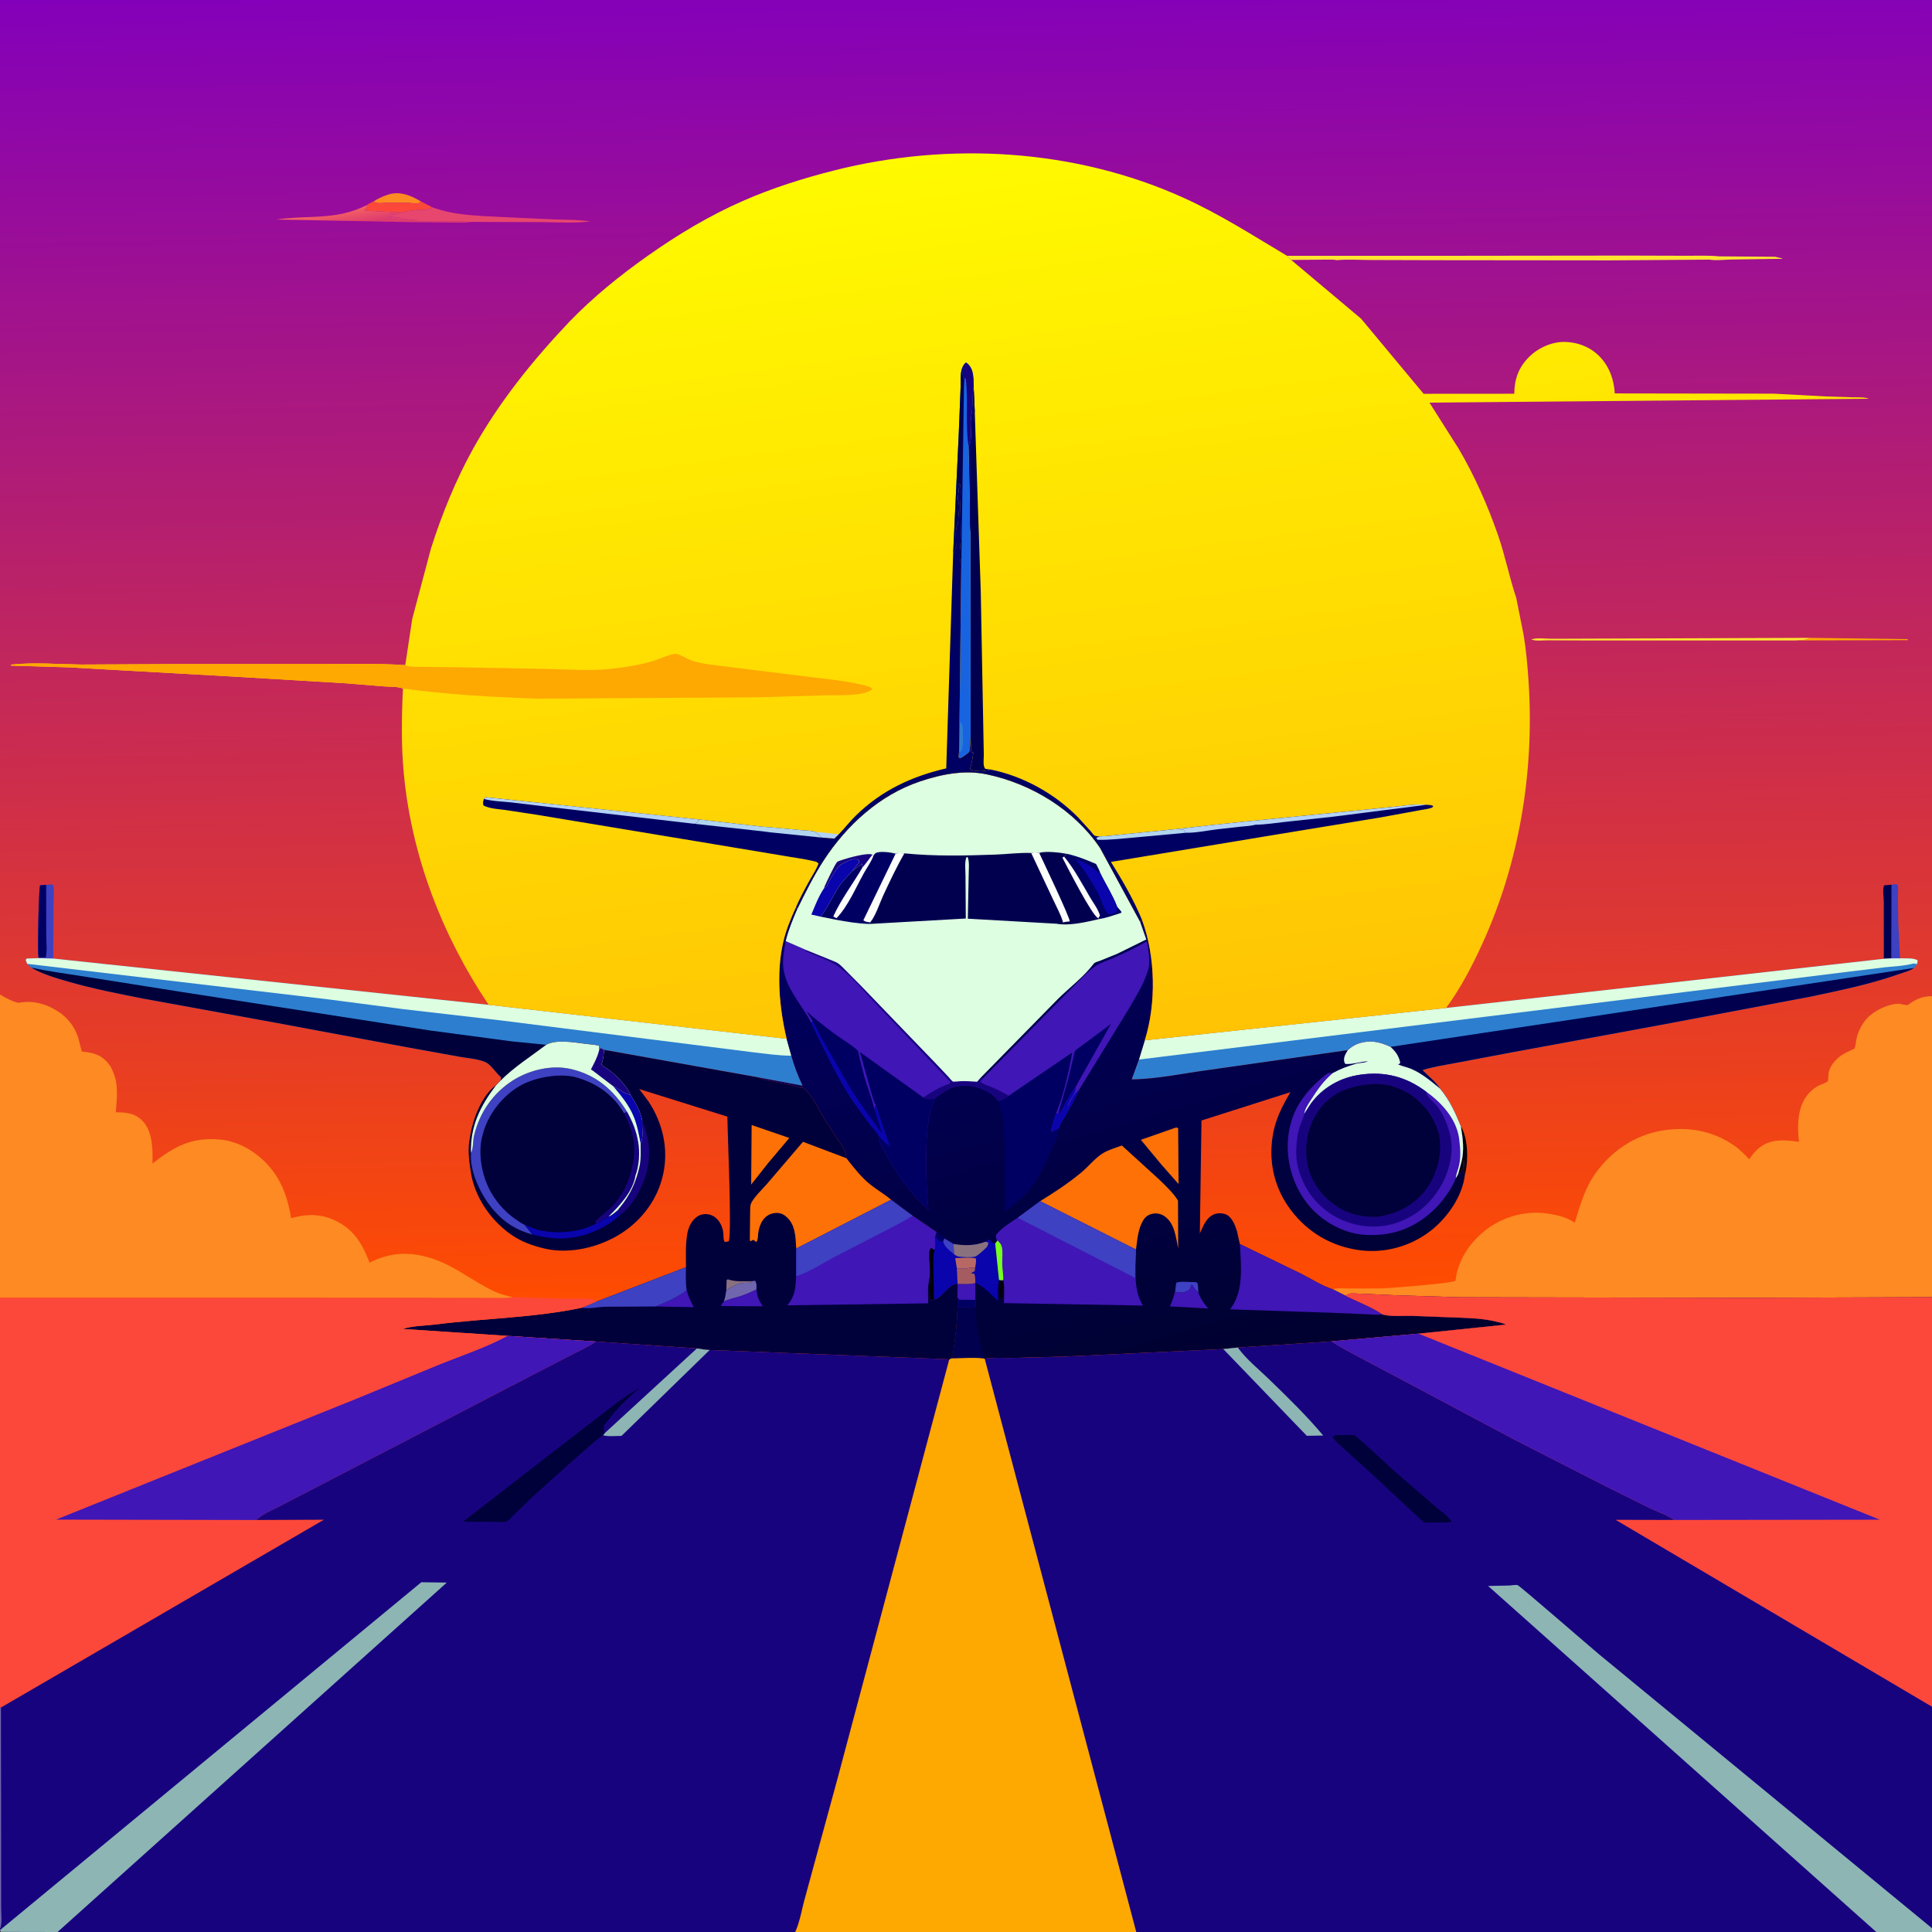<svg version="1.1" xmlns="http://www.w3.org/2000/svg" style="display: block;" viewBox="0 0 2048 2048" width="1024" height="1024">
<rect x="0" y="0" width="2048" height="2048" fill="#333333" stroke="none"/>
<defs>
	<linearGradient id="Gradient1" gradientUnits="userSpaceOnUse" x1="1037.91" y1="1372.41" x2="1014.24" y2="-17.274">
		<stop class="stop0" offset="0" stop-opacity="1" stop-color="rgb(255,76,0)"/>
		<stop class="stop1" offset="1" stop-opacity="1" stop-color="rgb(131,0,186)"/>
	</linearGradient>
	<linearGradient id="Gradient2" gradientUnits="userSpaceOnUse" x1="370.475" y1="221.955" x2="373.104" y2="237.546">
		<stop class="stop0" offset="0" stop-opacity="1" stop-color="rgb(245,97,99)"/>
		<stop class="stop1" offset="1" stop-opacity="1" stop-color="rgb(222,60,110)"/>
	</linearGradient>
	<linearGradient id="Gradient3" gradientUnits="userSpaceOnUse" x1="1289.1" y1="1490.56" x2="1130.97" y2="952.54">
		<stop class="stop0" offset="0" stop-opacity="1" stop-color="rgb(0,1,44)"/>
		<stop class="stop1" offset="1" stop-opacity="1" stop-color="rgb(1,0,93)"/>
	</linearGradient>
	<linearGradient id="Gradient4" gradientUnits="userSpaceOnUse" x1="1249.69" y1="1103.9" x2="1122.32" y2="146.671">
		<stop class="stop0" offset="0" stop-opacity="1" stop-color="rgb(255,195,4)"/>
		<stop class="stop1" offset="1" stop-opacity="1" stop-color="rgb(255,250,0)"/>
	</linearGradient>
</defs>
<path transform="translate(0,0)" fill="url(#Gradient1)" d="M 0 363 L -0 -0 L 2048 0 L 2048 240.355 L 2048 607 L 2048 1055.97 L 2048 1375.07 L 2048 1809.2 L 2048 2044 L 2048 2048 L 1988.96 2048 L 1986.39 2048 L 1206.65 2048 L 1204.48 2048 L 843.278 2048 L 67.681 2048 L 61.023 2048 L 1.125 2047.88 L 0 2046 L 0 2044.75 L 0 1810.25 L -0 1375.66 L 0 1054.23 L 0 561.541 L 0 363 z"/>
<path transform="translate(0,0)" fill="rgb(0,0,8)" d="M 1548.5 1193.74 C 1556.23 1206.8 1556.51 1229.06 1553.33 1243.48 L 1552.84 1245.32 C 1552.22 1243.53 1551.88 1241.85 1551.51 1240 C 1553.22 1238.28 1552.51 1232.61 1552.51 1230 L 1551.46 1229.69 L 1550.84 1238.48 L 1548.98 1241.01 C 1547.73 1243.63 1548.07 1243.15 1545.61 1244.76 L 1549.16 1232 C 1552.32 1218.73 1550.72 1207 1548.5 1193.74 z"/>
<path transform="translate(0,0)" fill="rgb(254,168,2)" d="M 1918.16 676.157 L 2022.02 677.5 L 2022.5 678.552 L 1903.69 678.883 C 1908.34 678.038 1914.31 679.224 1918.16 676.157 z"/>
<path transform="translate(0,0)" fill="rgb(253,138,34)" d="M 395.921 213.512 C 400.589 210.714 404.796 208.521 410 206.797 L 411.498 206.276 C 421.872 202.869 431.905 205.838 441.198 210.713 L 446.27 213.573 C 445.018 214.673 444.24 215.501 442.5 215.696 C 439.722 216.007 435.886 215.023 432.912 214.987 L 410 214.963 C 405.176 215.04 400.114 216.341 395.921 213.512 z"/>
<path transform="translate(0,0)" fill="rgb(252,72,58)" d="M 389.223 217.227 C 390.971 215.697 393.837 214.613 395.921 213.512 C 400.114 216.341 405.176 215.04 410 214.963 L 432.912 214.987 C 435.886 215.023 439.722 216.007 442.5 215.696 C 444.24 215.501 445.018 214.673 446.27 213.573 L 458.023 219.629 C 453.526 223.363 446.582 222.105 441 222.655 C 435.796 223.168 430.523 224.249 425.388 225.258 L 386.5 223.19 L 386.505 221.75 L 388.5 221 L 389.223 217.227 z"/>
<path transform="translate(0,0)" fill="rgb(62,65,193)" d="M 2005.11 937.808 L 2010.5 937.117 C 2010.94 937.744 2011.6 938.265 2011.82 939 C 2012.5 941.346 2011.87 946.583 2011.89 949.237 L 2012.24 978.5 L 2014.09 1015.87 L 2004.9 1015.9 L 2005.11 937.808 z"/>
<path transform="translate(0,0)" fill="rgb(1,0,79)" d="M 1996.92 1016.37 L 1996.89 956.268 C 1996.89 951.836 1995.33 941.993 1997.33 938.5 L 2005.11 937.808 L 2004.9 1015.9 L 1996.92 1016.37 z"/>
<path transform="translate(0,0)" fill="rgb(255,228,49)" d="M 1903.69 678.883 L 1688.07 678.918 L 1640.84 678.741 C 1635.93 678.725 1627.62 679.789 1623.4 677.862 C 1627.8 675.651 1640.69 677.284 1646.09 677.125 L 1918.16 676.157 C 1914.31 679.224 1908.34 678.038 1903.69 678.883 z"/>
<path transform="translate(0,0)" fill="url(#Gradient2)" d="M 389.223 217.227 L 388.5 221 L 386.505 221.75 L 386.5 223.19 L 425.388 225.258 L 419 227.245 C 416.626 227.897 414.913 226.596 413 228.49 L 411.351 228.904 C 415.965 230.58 421.725 230.259 426.623 230.61 L 411.919 231.211 L 412.5 232.51 L 413.348 232.396 C 415.956 232.153 417.689 233.046 420 231.51 L 421.5 232.51 C 428.111 232.475 434.88 231.938 441.25 233.764 C 446.593 235.296 453.193 234.644 458.721 234.706 C 472.172 234.855 486.135 234.15 499.518 235.215 C 492.931 236.39 485.526 235.879 478.83 235.909 L 437.748 235.483 L 293 232.719 C 318.575 228.696 345.1 232.022 370.368 224.634 L 372 224.148 C 378.09 222.384 383.506 219.938 389.223 217.227 z"/>
<path transform="translate(0,0)" fill="rgb(62,65,193)" d="M 48.938 937.978 L 55.684 937.395 C 57.994 940.662 56.807 951.515 56.8 956.011 L 56.393 1016.12 L 41.04 1015.67 L 40.832 1015.22 C 39.682 1010.3 40.933 942.536 42.488 938.5 L 48.938 937.978 z"/>
<path transform="translate(0,0)" fill="rgb(0,0,99)" d="M 40.832 1015.22 C 39.682 1010.3 40.933 942.536 42.488 938.5 L 48.938 937.978 L 48.993 991.373 C 48.997 998.416 50.172 1008.14 48.5 1014.82 L 40.832 1015.22 z"/>
<path transform="translate(0,0)" fill="rgb(231,70,111)" d="M 458.023 219.629 C 480.967 228.247 506.259 228.718 530.5 229.968 L 587.841 232.6 C 600.409 232.994 613.201 232.767 625.642 234.73 C 609.372 236.807 591.971 235.573 575.516 235.434 L 499.518 235.215 C 486.135 234.15 472.172 234.855 458.721 234.706 C 453.193 234.644 446.593 235.296 441.25 233.764 C 434.88 231.938 428.111 232.475 421.5 232.51 L 420 231.51 C 417.689 233.046 415.956 232.153 413.348 232.396 L 412.5 232.51 L 411.919 231.211 L 426.623 230.61 C 421.725 230.259 415.965 230.58 411.351 228.904 L 413 228.49 C 414.913 226.596 416.626 227.897 419 227.245 L 425.388 225.258 C 430.523 224.249 435.796 223.168 441 222.655 C 446.582 222.105 453.526 223.363 458.023 219.629 z"/>
<path transform="translate(0,0)" fill="rgb(255,228,49)" d="M 1535.6 271.148 L 1726.09 270.926 L 1788.03 271.118 C 1799.29 271.164 1811.17 270.597 1822.37 271.755 L 1881.66 272.192 L 1889.25 273.885 L 1889.19 274.319 L 1834.35 275.161 C 1827.71 275.228 1818.83 276.447 1812.4 275.228 L 1706.89 276.002 L 1520.45 275.814 L 1451.88 275.612 C 1440.52 275.593 1428.12 274.685 1416.87 275.82 C 1413.23 274.84 1407.51 275.405 1403.62 275.259 L 1368.72 275.554 C 1366.97 274.304 1365.72 272.762 1364.29 271.163 L 1535.6 271.148 z"/>
<path transform="translate(0,0)" fill="rgb(45,126,207)" d="M 28.838 1021.71 L 27.198 1017.5 L 28.5 1016.09 L 41.04 1015.67 L 56.393 1016.12 L 518.006 1065.19 L 833.849 1101.19 L 838.83 1119.1 C 841.958 1130.16 845.877 1140.56 850.842 1150.93 L 803.734 1142.07 L 640.289 1112.87 L 636.534 1110.91 L 635.153 1112.93 C 635.178 1111.38 635.117 1110.03 634.963 1108.5 C 630.308 1107.37 625.507 1107.17 620.768 1106.55 C 609.241 1105.06 589.215 1101.56 579.058 1107.52 C 562.664 1119.92 545.012 1131.1 530.473 1145.64 L 531.263 1142 C 525.655 1137.54 520.701 1128.49 514.294 1125.73 C 506.652 1122.45 495.566 1121.68 487.311 1120.2 L 432.615 1110.32 L 294.5 1084.55 L 152.177 1058.61 C 125.22 1053.31 98.341 1048.05 71.935 1040.42 C 58.972 1036.67 44.615 1032.48 32.954 1025.65 C 31.416 1024.74 30.092 1023 28.838 1021.71 z"/>
<path transform="translate(0,0)" fill="rgb(0,0,59)" d="M 32.954 1025.65 C 50.87 1029.63 69.438 1031.99 87.577 1034.9 L 193.128 1051.61 L 456.938 1092.51 L 544.068 1104.09 L 579.058 1107.52 C 562.664 1119.92 545.012 1131.1 530.473 1145.64 L 531.263 1142 C 525.655 1137.54 520.701 1128.49 514.294 1125.73 C 506.652 1122.45 495.566 1121.68 487.311 1120.2 L 432.615 1110.32 L 294.5 1084.55 L 152.177 1058.61 C 125.22 1053.31 98.341 1048.05 71.935 1040.42 C 58.972 1036.67 44.615 1032.48 32.954 1025.65 z"/>
<path transform="translate(0,0)" fill="rgb(221,254,225)" d="M 28.838 1021.71 L 27.198 1017.5 L 28.5 1016.09 L 41.04 1015.67 L 56.393 1016.12 L 518.006 1065.19 L 833.849 1101.19 L 838.83 1119.1 C 825.069 1119.01 810.873 1116.94 797.197 1115.32 L 731.076 1106.97 L 531.981 1081.81 L 428.182 1069.82 L 348 1059.38 L 28.838 1021.71 z"/>
<path transform="translate(0,0)" fill="rgb(45,126,207)" d="M 2014.09 1015.87 C 2019.46 1016.09 2028.41 1015.22 2032.79 1018 C 2032.6 1019.51 2032.53 1020.68 2031.9 1022.08 C 2030.97 1024.02 2030.68 1024.7 2028.95 1026.08 C 2023.94 1029.47 2018.33 1030.63 2012.7 1032.61 C 1981.97 1043.44 1951.45 1049.62 1919.65 1056.37 L 1760.91 1086.36 L 1606.49 1114.8 L 1542.55 1126.83 C 1531.01 1129.12 1519.08 1130.74 1507.88 1134.35 C 1513.66 1140.29 1522.31 1146.97 1526.46 1153.97 C 1516.9 1146.09 1507.01 1137.68 1495.43 1132.91 C 1491.4 1131.25 1486.95 1130.45 1483 1128.75 L 1481.44 1127.88 L 1483.03 1128.07 L 1484.26 1126.5 C 1482.67 1119.07 1479.42 1114.75 1473.94 1109.72 C 1462.06 1104.2 1451.37 1101.95 1438.61 1106.79 C 1434.98 1108.17 1431.62 1110.65 1428.74 1113.22 L 1282.5 1134.07 C 1255.35 1137.6 1227 1143.88 1199.62 1144.23 L 1207.31 1123.17 L 1213.53 1102.8 L 1532.87 1068.51 L 1996.92 1016.37 L 2004.9 1015.9 L 2014.09 1015.87 z"/>
<path transform="translate(0,0)" fill="rgb(1,0,79)" d="M 1473.94 1109.72 L 2028.95 1026.08 C 2023.94 1029.47 2018.33 1030.63 2012.7 1032.61 C 1981.97 1043.44 1951.45 1049.62 1919.65 1056.37 L 1760.91 1086.36 L 1606.49 1114.8 L 1542.55 1126.83 C 1531.01 1129.12 1519.08 1130.74 1507.88 1134.35 C 1513.66 1140.29 1522.31 1146.97 1526.46 1153.97 C 1516.9 1146.09 1507.01 1137.68 1495.43 1132.91 C 1491.4 1131.25 1486.95 1130.45 1483 1128.75 L 1481.44 1127.88 L 1483.03 1128.07 L 1484.26 1126.5 C 1482.67 1119.07 1479.42 1114.75 1473.94 1109.72 z"/>
<path transform="translate(0,0)" fill="rgb(221,254,225)" d="M 2014.09 1015.87 C 2019.46 1016.09 2028.41 1015.22 2032.79 1018 C 2032.6 1019.51 2032.53 1020.68 2031.9 1022.08 C 2030.18 1021.55 2029.54 1021.06 2027.77 1021.52 C 2018.1 1023.99 2007.78 1024.33 1997.86 1025.39 L 1957 1030.33 L 1788.65 1051.25 L 1576.56 1077.53 L 1207.31 1123.17 L 1213.53 1102.8 L 1532.87 1068.51 L 1996.92 1016.37 L 2004.9 1015.9 L 2014.09 1015.87 z"/>
<path transform="translate(0,0)" fill="rgb(253,138,34)" d="M 0 1054.23 C 3.544 1056.61 16.644 1063.54 20.274 1062.9 C 27.814 1061.58 34.69 1061.77 42.13 1063.64 L 43.535 1063.99 C 49.443 1065.48 54.759 1068.04 59.926 1071.21 L 61.21 1071.97 C 68.31 1076.35 75.195 1083.65 79.07 1091 L 79.864 1092.49 C 83.56 1099.6 84.417 1107.19 86.767 1114.71 C 98.576 1115.87 106.912 1117.7 114.783 1127.21 C 117.827 1130.89 119.59 1135.03 121.115 1139.5 L 121.597 1140.89 C 125.461 1152.7 123.653 1166.88 122.78 1179.07 C 133.439 1179.05 143.043 1179.96 150.927 1188.01 C 161.93 1199.23 162.003 1218.67 161.633 1233.35 C 184.689 1215.34 203.05 1205.21 233.143 1207.95 C 254.465 1209.89 274.128 1222.52 287.385 1238.86 C 299.617 1253.95 305.645 1272.32 308.531 1291.28 C 327.398 1286.25 343.306 1286.44 360.719 1296.68 C 377.377 1306.47 384.994 1321.06 391.772 1338.47 C 414.12 1327.24 434.707 1326.44 458.301 1334.14 C 482.614 1342.08 502.1 1358.99 525.094 1369.45 C 530.882 1372.08 537.28 1373.5 543.408 1375.15 C 537.852 1376.42 532.052 1376.01 526.387 1376 L 497.63 1375.92 L 402.009 1375.75 L -0 1375.66 L 0 1054.23 z"/>
<path transform="translate(0,0)" fill="rgb(253,138,34)" d="M 2048 1055.97 L 2048 1375.07 L 1851.39 1375.73 L 1546.91 1375.16 L 1478.4 1373 L 1441.72 1371.35 C 1438.35 1371.35 1433.17 1370.76 1430 1371.46 C 1429.01 1371.68 1427.29 1373.02 1426.34 1373.57 L 1412.8 1366.74 C 1417.65 1365.03 1424.46 1365.85 1429.63 1365.84 L 1464.5 1365.78 C 1471.62 1365.64 1540.02 1360.34 1542.74 1357.65 C 1543.05 1357.35 1543.84 1351.33 1544.03 1350.5 C 1544.96 1346.33 1546.38 1341.93 1548.05 1338 C 1553.99 1323.98 1564.06 1312.01 1576.19 1302.93 C 1594.75 1289.05 1618.54 1282.95 1641.53 1286.55 L 1643 1286.8 C 1651.73 1288.2 1661.12 1290.63 1668.53 1295.66 L 1669.3 1296.2 C 1675.01 1277.57 1679.8 1259.96 1691.27 1243.82 C 1707.93 1220.4 1732.75 1203.46 1761.25 1198.57 C 1788.76 1193.86 1814.74 1198.26 1838 1214.08 C 1844.11 1218.24 1849.12 1223.65 1854.32 1228.87 C 1857.36 1224.2 1861.26 1219.39 1865.77 1216.03 C 1878.3 1206.71 1892.68 1208.48 1907.06 1210.37 L 1906.48 1205.6 C 1904.93 1185.14 1906.93 1163.79 1926.02 1151.76 C 1928.49 1150.2 1936.16 1147.8 1937.7 1146.02 C 1938.07 1145.59 1938.18 1137.9 1938.59 1136.31 C 1940.22 1129.88 1944.43 1124.88 1949.36 1120.66 C 1953.06 1117.49 1957.59 1115.49 1961.94 1113.41 C 1962.29 1113.24 1965.57 1111.87 1965.71 1111.64 C 1966.93 1109.67 1967.23 1104.9 1967.68 1102.55 C 1969.32 1094.01 1973.28 1085.95 1979.11 1079.5 C 1986.42 1071.42 2001.58 1064.12 2012.38 1064 C 2015.16 1063.97 2019.68 1065.74 2022.03 1065.35 C 2022.76 1065.24 2025.58 1063.01 2026.28 1062.57 C 2033.76 1057.81 2039.26 1056.23 2048 1055.97 z"/>
<path transform="translate(0,0)" fill="rgb(0,0,59)" d="M 579.058 1107.52 C 589.215 1101.56 609.241 1105.06 620.768 1106.55 C 625.507 1107.17 630.308 1107.37 634.963 1108.5 C 635.117 1110.03 635.178 1111.38 635.153 1112.93 L 636.534 1110.91 L 640.289 1112.87 L 803.734 1142.07 L 805.035 1142.82 C 808.593 1144.76 813.48 1145.15 817.44 1145.99 L 841.737 1150.97 C 844.318 1151.46 843.049 1151.12 845.356 1152.11 C 847.569 1153.06 849.117 1153.02 851.5 1153.09 C 861.998 1161.55 868.526 1178.03 876.025 1189.46 L 893.533 1216.19 C 896.113 1219.9 896.62 1223.4 897.277 1227.75 C 905.145 1237.59 912.869 1247.84 922.796 1255.72 C 929.88 1261.34 937.873 1265.89 944.721 1271.77 L 967.376 1288.61 L 992.966 1306.06 L 991.378 1311.29 C 991.47 1315.54 992.466 1321.52 990.56 1325.28 L 987 1322.97 C 984.772 1325.26 985.325 1327.79 985.238 1330.9 C 985.031 1338.36 987.036 1350.76 984.869 1357.51 C 984.881 1362.71 983.712 1374.62 987 1378.55 L 990.012 1377.16 C 994.578 1378.73 1004.55 1364.95 1009.35 1362.42 C 1011.27 1361.41 1012.97 1361.27 1015.09 1361.04 L 1014.93 1374.56 L 1015.07 1386.07 C 1014.6 1400.23 1013.49 1413.63 1011.31 1427.64 C 1010.72 1431.42 1010.58 1436.7 1008.7 1439.97 L 1006.26 1441.15 L 1005.83 1442.75 L 1004 1440.79 L 752.289 1431.06 C 747.748 1430.93 743.25 1430.07 738.766 1429.38 L 631.992 1422.12 L 538.117 1416.08 L 427.001 1408.76 C 437.296 1405.27 451.265 1405.35 462.26 1403.95 C 513.467 1397.42 566.245 1396.94 616.758 1386.25 L 632.544 1379.63 L 727.174 1343.25 C 727.147 1331.95 726.595 1320.19 728.336 1309 C 729.522 1301.37 732.723 1293.95 739.311 1289.5 C 742.693 1287.22 747.322 1286.51 751.292 1287.32 C 760.236 1289.15 765.791 1298.11 766.725 1306.72 C 767.075 1309.95 766.515 1313.96 768.35 1316.61 L 772.5 1315.8 C 775.996 1308.6 771.231 1201.53 771.061 1183.67 L 677.589 1154.43 L 687.48 1167.66 C 702.538 1190.38 708.765 1217.5 703.057 1244.38 C 697.46 1270.73 680.891 1293.13 658.351 1307.55 C 635.614 1322.1 604.093 1329.82 577.473 1323.55 C 564.01 1320.38 551.823 1315.99 540.5 1307.78 C 519.186 1292.32 502.937 1268.28 498.995 1242.01 C 497.341 1230.99 495.718 1219.57 497.705 1208.46 L 498.703 1202.24 C 501.725 1185.09 511.182 1160.73 525.924 1150.28 L 526.018 1150.29 L 530.473 1145.64 C 545.012 1131.1 562.664 1119.92 579.058 1107.52 z"/>
<path transform="translate(0,0)" fill="rgb(137,113,126)" d="M 769.91 1367.73 L 770.235 1357 L 771.5 1356.09 C 779.383 1358.96 788.615 1358.12 796.916 1358.12 L 795.467 1359.67 C 789.545 1359.86 784.544 1359.62 779.241 1362.5 C 776.069 1364.22 772.862 1365.61 769.91 1367.73 z"/>
<path transform="translate(0,0)" fill="rgb(64,22,182)" d="M 727.95 1367.75 C 729.4 1373.12 731.033 1377.35 733.66 1382.29 L 735.366 1385.63 L 694.809 1384.92 C 706.834 1380.09 717.411 1375.45 727.95 1367.75 z"/>
<path transform="translate(0,0)" fill="rgb(111,102,174)" d="M 796.916 1358.12 L 800.487 1357.68 C 802.384 1360.89 801.865 1363.29 801.873 1366.98 C 795.955 1369.78 790.098 1372.4 783.85 1374.38 C 778.628 1376.04 772.204 1377.26 767.36 1379.72 C 768.696 1375.8 769.247 1371.8 769.91 1367.73 C 772.862 1365.61 776.069 1364.22 779.241 1362.5 C 784.544 1359.62 789.545 1359.86 795.467 1359.67 L 796.916 1358.12 z"/>
<path transform="translate(0,0)" fill="rgb(64,22,182)" d="M 767.36 1379.72 C 772.204 1377.26 778.628 1376.04 783.85 1374.38 C 790.098 1372.4 795.955 1369.78 801.873 1366.98 C 802.643 1372.06 803.236 1376.02 805.956 1380.5 L 808.533 1384.73 L 764.471 1384.5 C 764.902 1382.17 765.881 1381.51 767.36 1379.72 z"/>
<path transform="translate(0,0)" fill="rgb(9,4,172)" d="M 645.145 1289.55 C 648.884 1288.33 652.55 1284.57 655.625 1282.11 L 655.403 1283.66 C 655.039 1285.59 654.628 1286.25 653.422 1287.71 L 654.25 1288.25 L 656.75 1285.51 L 657.58 1285.82 L 657.581 1287.76 C 639.641 1304.15 614.559 1313.84 590.21 1312.75 L 587.294 1312.57 C 579.275 1311.76 571.942 1310.66 564.127 1308.63 L 555.772 1298.12 L 568.938 1303.19 L 573.883 1304.3 C 589.328 1307.77 610.624 1306.25 625.243 1299.92 L 631.941 1297.09 C 636.726 1294.98 640.537 1291.89 645.145 1289.55 z"/>
<path transform="translate(0,0)" fill="rgb(24,3,127)" d="M 680.851 1188.51 C 690.015 1209.51 690.523 1231.37 682.167 1252.53 C 676.9 1265.87 669.156 1278.98 657.581 1287.76 L 657.58 1285.82 L 656.75 1285.51 L 654.25 1288.25 L 653.422 1287.71 C 654.628 1286.25 655.039 1285.59 655.403 1283.66 L 655.625 1282.11 C 655.883 1281.11 655.654 1281.65 656.614 1280.51 C 667.866 1267.17 674.064 1253.46 677.897 1236.5 C 679.646 1228.76 679.023 1220.12 679.07 1212.18 C 682.674 1205.06 680.121 1196.4 680.851 1188.51 z"/>
<path transform="translate(0,0)" fill="rgb(254,113,7)" d="M 796.767 1192.58 L 836.707 1206.29 L 813.792 1233.47 L 796.268 1255.72 L 796.767 1192.58 z"/>
<path transform="translate(0,0)" fill="rgb(62,65,193)" d="M 727.174 1343.25 C 727.096 1351.34 726.552 1359.76 727.95 1367.75 C 717.411 1375.45 706.834 1380.09 694.809 1384.92 L 641.5 1385.2 C 633.666 1385.38 624.266 1387.79 616.758 1386.25 L 632.544 1379.63 L 727.174 1343.25 z"/>
<path transform="translate(0,0)" fill="rgb(254,113,7)" d="M 844.048 1323.53 C 843.227 1311.26 843.399 1297.83 832.969 1289.31 C 829.081 1286.13 824.944 1285.2 820 1286.08 C 809.622 1287.93 804.922 1297.8 803.733 1307.28 C 803.33 1310.5 803.708 1313.99 801.734 1316.59 L 798.5 1314.24 L 795.838 1315.73 L 794.844 1315 L 795.164 1286.12 C 795.279 1283.59 795.025 1278.96 795.808 1276.61 C 797.955 1270.19 808.355 1260.43 812.973 1255.05 L 851.19 1210.35 L 897.277 1227.75 C 905.145 1237.59 912.869 1247.84 922.796 1255.72 C 929.88 1261.34 937.873 1265.89 944.721 1271.77 L 844.048 1323.53 z"/>
<path transform="translate(0,0)" fill="rgb(64,22,182)" d="M 944.721 1271.77 L 967.376 1288.61 L 992.966 1306.06 L 991.378 1311.29 C 991.47 1315.54 992.466 1321.52 990.56 1325.28 L 987 1322.97 C 984.772 1325.26 985.325 1327.79 985.238 1330.9 C 985.031 1338.36 987.036 1350.76 984.869 1357.51 C 983.028 1364.8 983.971 1374.03 983.899 1381.59 L 834.486 1383.71 C 842.916 1373.72 843.299 1365.45 844.029 1352.89 L 844.048 1323.53 L 944.721 1271.77 z"/>
<path transform="translate(0,0)" fill="rgb(62,65,193)" d="M 944.721 1271.77 L 967.376 1288.61 C 958.774 1294.52 949.046 1299.06 939.822 1303.93 L 886.304 1331.56 C 872.82 1338.52 858.346 1348.32 844.029 1352.89 L 844.048 1323.53 L 944.721 1271.77 z"/>
<path transform="translate(0,0)" fill="rgb(0,0,59)" d="M 579.058 1107.52 C 589.215 1101.56 609.241 1105.06 620.768 1106.55 C 625.507 1107.17 630.308 1107.37 634.963 1108.5 C 635.117 1110.03 635.178 1111.38 635.153 1112.93 L 636.534 1110.91 L 640.289 1112.87 C 640.011 1117.23 639.759 1121.15 638.5 1125.38 L 637.97 1127.21 L 637.582 1128.5 C 638.624 1129.81 639.24 1130.11 640.747 1130.98 C 650.104 1136.39 664.43 1150.46 668.346 1160.65 C 673.681 1169.23 679.228 1178.35 680.851 1188.51 C 680.121 1196.4 682.674 1205.06 679.07 1212.18 C 679.023 1220.12 679.646 1228.76 677.897 1236.5 C 674.064 1253.46 667.866 1267.17 656.614 1280.51 C 655.654 1281.65 655.883 1281.11 655.625 1282.11 C 652.55 1284.57 648.884 1288.33 645.145 1289.55 C 640.537 1291.89 636.726 1294.98 631.941 1297.09 L 625.243 1299.92 C 610.624 1306.25 589.328 1307.77 573.883 1304.3 L 568.938 1303.19 L 555.772 1298.12 L 564.127 1308.63 C 547.066 1303.78 534.934 1296.22 523.284 1282.82 C 510.064 1267.61 497.748 1242.59 499.229 1222.03 C 498.535 1193.48 509.129 1172.41 525.924 1150.28 L 526.018 1150.29 L 530.473 1145.64 C 545.012 1131.1 562.664 1119.92 579.058 1107.52 z"/>
<path transform="translate(0,0)" fill="rgb(24,3,127)" d="M 661.458 1179.95 L 664.807 1178.66 C 670.711 1189.51 674.29 1198.14 676.471 1210.36 C 678.469 1221.55 677.585 1235.51 673.621 1246.2 C 670.935 1263.13 656.811 1278.05 645.145 1289.55 C 640.537 1291.89 636.726 1294.98 631.941 1297.09 L 631.173 1294.7 C 635.849 1289.64 641.627 1285.79 646.614 1281.03 C 652.852 1275.07 657.228 1268.66 661.683 1261.32 C 670.582 1242.5 675.784 1220.08 669.501 1199.54 L 669.009 1198 C 667.026 1191.5 664.216 1186.09 661.458 1179.95 z"/>
<path transform="translate(0,0)" fill="rgb(62,65,193)" d="M 499.229 1222.03 C 501.68 1218.64 501.287 1209.37 502.343 1204.65 C 507.855 1179.99 522.625 1158.43 544.142 1145 C 561.87 1133.94 585.386 1128.43 605.984 1133.4 C 632.65 1139.82 650.565 1155.67 664.807 1178.66 L 661.458 1179.95 C 650.349 1161.09 633.775 1149.08 613 1142.76 L 611.498 1142.28 C 594.405 1137.1 567.777 1141.88 552.314 1150.36 C 533.897 1160.46 518.073 1180.06 512.364 1200.31 L 511.906 1202 L 511.432 1203.63 C 506.1 1223.08 510.98 1247.89 521.138 1265.09 C 527.822 1276.4 537.154 1286.32 548.158 1293.54 C 550.364 1294.98 553.316 1297.28 555.772 1298.12 L 564.127 1308.63 C 547.066 1303.78 534.934 1296.22 523.284 1282.82 C 510.064 1267.61 497.748 1242.59 499.229 1222.03 z"/>
<path transform="translate(0,0)" fill="rgb(221,254,225)" d="M 579.058 1107.52 C 589.215 1101.56 609.241 1105.06 620.768 1106.55 C 625.507 1107.17 630.308 1107.37 634.963 1108.5 C 635.117 1110.03 635.178 1111.38 635.153 1112.93 L 636.534 1110.91 L 640.289 1112.87 C 640.011 1117.23 639.759 1121.15 638.5 1125.38 L 637.97 1127.21 L 637.582 1128.5 C 638.624 1129.81 639.24 1130.11 640.747 1130.98 C 650.104 1136.39 664.43 1150.46 668.346 1160.65 C 673.681 1169.23 679.228 1178.35 680.851 1188.51 C 680.121 1196.4 682.674 1205.06 679.07 1212.18 C 679.023 1220.12 679.646 1228.76 677.897 1236.5 C 674.064 1253.46 667.866 1267.17 656.614 1280.51 C 655.654 1281.65 655.883 1281.11 655.625 1282.11 C 652.55 1284.57 648.884 1288.33 645.145 1289.55 C 656.811 1278.05 670.935 1263.13 673.621 1246.2 C 677.585 1235.51 678.469 1221.55 676.471 1210.36 C 674.29 1198.14 670.711 1189.51 664.807 1178.66 C 650.565 1155.67 632.65 1139.82 605.984 1133.4 C 585.386 1128.43 561.87 1133.94 544.142 1145 C 522.625 1158.43 507.855 1179.99 502.343 1204.65 C 501.287 1209.37 501.68 1218.64 499.229 1222.03 C 498.535 1193.48 509.129 1172.41 525.924 1150.28 L 526.018 1150.29 L 530.473 1145.64 C 545.012 1131.1 562.664 1119.92 579.058 1107.52 z"/>
<path transform="translate(0,0)" fill="rgb(9,4,172)" d="M 649.875 1151.24 L 658.486 1156.33 C 661.655 1158.46 664.718 1159.51 668.346 1160.65 C 673.681 1169.23 679.228 1178.35 680.851 1188.51 C 680.121 1196.4 682.674 1205.06 679.07 1212.18 C 677.256 1202.57 675.472 1192.67 671.738 1183.59 C 666.688 1171.31 658.35 1161.29 649.875 1151.24 z"/>
<path transform="translate(0,0)" fill="rgb(24,3,127)" d="M 635.153 1112.93 L 636.534 1110.91 L 640.289 1112.87 C 640.011 1117.23 639.759 1121.15 638.5 1125.38 L 637.97 1127.21 L 637.582 1128.5 C 638.624 1129.81 639.24 1130.11 640.747 1130.98 C 650.104 1136.39 664.43 1150.46 668.346 1160.65 C 664.718 1159.51 661.655 1158.46 658.486 1156.33 L 649.875 1151.24 L 649.808 1151.29 L 627.595 1134.35 L 626.431 1133.61 C 629.666 1127.27 633.126 1121.06 634.876 1114.13 L 635.153 1112.93 z"/>
<path transform="translate(0,0)" fill="rgb(252,72,58)" d="M 543.408 1375.15 L 597.772 1376.67 C 607.068 1376.72 617.319 1375.94 626.5 1376.95 C 628.651 1377.18 630.725 1378.55 632.544 1379.63 L 616.758 1386.25 C 566.245 1396.94 513.467 1397.42 462.26 1403.95 C 451.265 1405.35 437.296 1405.27 427.001 1408.76 L 538.117 1416.08 L 631.992 1422.12 C 622.152 1428.49 611.508 1433.16 601.126 1438.57 L 540.948 1469.76 L 342.374 1572.91 L 296.117 1596.85 C 287.951 1601.11 278.333 1604.79 271.621 1611.26 L 343.332 1610.98 L 0.996 1810.05 L 0 1810.25 L -0 1375.66 L 402.009 1375.75 L 497.63 1375.92 L 526.387 1376 C 532.052 1376.01 537.852 1376.42 543.408 1375.15 z"/>
<path transform="translate(0,0)" fill="rgb(64,22,182)" d="M 538.117 1416.08 L 631.992 1422.12 C 622.152 1428.49 611.508 1433.16 601.126 1438.57 L 540.948 1469.76 L 342.374 1572.91 L 296.117 1596.85 C 287.951 1601.11 278.333 1604.79 271.621 1611.26 L 59.358 1610.86 L 170.18 1566.25 L 376.844 1483.14 L 467.068 1445.98 C 490.097 1436.77 515.549 1428.33 537.296 1416.53 L 538.117 1416.08 z"/>
<path transform="translate(0,0)" fill="url(#Gradient3)" d="M 845.319 963.24 C 853.799 945.952 862.778 927.879 873.321 911.757 C 897.662 874.538 932.534 842.702 975.219 828.335 C 997.717 820.762 1022.4 815.851 1046 820.806 C 1093.17 830.712 1138.89 858.456 1166.15 898.914 L 1208.45 976.814 L 1210.7 975.479 C 1224.87 1013.86 1225.86 1063.67 1213.53 1102.8 L 1207.31 1123.17 L 1199.62 1144.23 C 1227 1143.88 1255.35 1137.6 1282.5 1134.07 L 1428.74 1113.22 C 1431.62 1110.65 1434.98 1108.17 1438.61 1106.79 C 1451.37 1101.95 1462.06 1104.2 1473.94 1109.72 C 1479.42 1114.75 1482.67 1119.07 1484.26 1126.5 L 1483.03 1128.07 L 1481.44 1127.88 L 1483 1128.75 C 1486.95 1130.45 1491.4 1131.25 1495.43 1132.91 C 1507.01 1137.68 1516.9 1146.09 1526.46 1153.97 C 1536.97 1166.65 1542.28 1178.68 1548.5 1193.74 C 1550.72 1207 1552.32 1218.73 1549.16 1232 L 1545.61 1244.76 C 1548.07 1243.15 1547.73 1243.63 1548.98 1241.01 L 1550.84 1238.48 L 1551.46 1229.69 L 1552.51 1230 C 1552.51 1232.61 1553.22 1238.28 1551.51 1240 C 1551.88 1241.85 1552.22 1243.53 1552.84 1245.32 C 1550.3 1267.95 1534.49 1290.55 1517.02 1304.32 C 1495.96 1320.92 1468.34 1328.82 1441.65 1325.31 C 1411.91 1321.4 1386.51 1306.69 1368.41 1282.78 C 1351.4 1260.32 1344.83 1233.5 1348.86 1205.69 C 1351.52 1187.32 1358.66 1173.48 1367.92 1157.74 L 1273.63 1187.77 L 1271.89 1307.38 C 1275.48 1299.79 1278.61 1290.55 1287.13 1287.17 C 1291.07 1285.61 1296.43 1285.8 1300.23 1287.67 C 1306.04 1290.54 1309.47 1299.09 1311.23 1305.01 L 1314.29 1318.71 L 1379.01 1350.12 C 1389.76 1355.48 1401.5 1363.18 1412.8 1366.74 L 1426.34 1373.57 C 1438.94 1380.1 1453.81 1385.27 1465.4 1393.35 L 1466.23 1393.57 C 1475.21 1395.82 1486.73 1394.71 1496.05 1394.87 L 1543.16 1396.6 C 1557.46 1397.22 1571.82 1397.46 1585.79 1400.94 C 1589.25 1401.81 1593.23 1402.46 1596.38 1404.14 L 1503.66 1413.73 L 1411.69 1421.87 L 1312.15 1428.46 L 1296.74 1430.06 L 1129.3 1437.98 L 1074 1439.43 C 1064.36 1439.61 1053.33 1438.72 1043.85 1440.32 L 1043.27 1440.16 C 1032.52 1438.63 1019.66 1439.94 1008.7 1439.97 C 1010.58 1436.7 1010.72 1431.42 1011.31 1427.64 C 1013.49 1413.63 1014.6 1400.23 1015.07 1386.07 L 1014.93 1374.56 L 1015.09 1361.04 C 1012.97 1361.27 1011.27 1361.41 1009.35 1362.42 C 1004.55 1364.95 994.578 1378.73 990.012 1377.16 L 987 1378.55 C 983.712 1374.62 984.881 1362.71 984.869 1357.51 C 987.036 1350.76 985.031 1338.36 985.238 1330.9 C 985.325 1327.79 984.772 1325.26 987 1322.97 L 990.56 1325.28 C 992.466 1321.52 991.47 1315.54 991.378 1311.29 L 992.966 1306.06 L 967.376 1288.61 L 944.721 1271.77 C 937.873 1265.89 929.88 1261.34 922.796 1255.72 C 912.869 1247.84 905.145 1237.59 897.277 1227.75 C 896.62 1223.4 896.113 1219.9 893.533 1216.19 L 876.025 1189.46 C 868.526 1178.03 861.998 1161.55 851.5 1153.09 C 849.117 1153.02 847.569 1153.06 845.356 1152.11 C 843.049 1151.12 844.318 1151.46 841.737 1150.97 L 817.44 1145.99 C 813.48 1145.15 808.593 1144.76 805.035 1142.82 L 803.734 1142.07 L 850.842 1150.93 C 845.877 1140.56 841.958 1130.16 838.83 1119.1 L 833.849 1101.19 C 826.195 1068.65 822.712 1031.96 830.113 999.196 C 833.048 986.206 838.168 973.837 843.713 961.77 L 845.319 963.24 z"/>
<path transform="translate(0,0)" fill="rgb(0,0,99)" d="M 992.966 1306.06 C 996.387 1308.07 998.901 1309.62 1001.34 1312.78 L 1001.26 1312.85 L 999.748 1315.9 L 997.259 1316.5 L 991.378 1311.29 L 992.966 1306.06 z"/>
<path transform="translate(0,0)" fill="rgb(0,0,8)" d="M 1059 1356.79 L 1062.12 1357.26 C 1064.4 1361.27 1063.19 1372.55 1062.5 1377.34 L 1059.5 1376.14 L 1058.91 1357.64 L 1059 1356.79 z"/>
<path transform="translate(0,0)" fill="rgb(62,65,193)" d="M 1245.62 1369.32 L 1246.79 1360 C 1250.69 1357.71 1260.11 1359.25 1264.99 1359.06 C 1266.9 1358.98 1267.56 1358.97 1269.19 1359.85 C 1270.34 1363.14 1270.19 1366.91 1270.32 1370.38 C 1268.68 1368.69 1266.01 1366.14 1265.01 1363.99 L 1264.51 1362.5 L 1262.5 1362 C 1262.48 1364.36 1261.79 1365.55 1260.5 1367.49 C 1258.84 1368.12 1255.58 1370.1 1254 1370.22 C 1251.58 1370.4 1248.09 1369.58 1245.62 1369.32 z"/>
<path transform="translate(0,0)" fill="rgb(64,22,182)" d="M 1015.09 1361.04 C 1021.26 1361.08 1027.92 1361.71 1033.9 1360.06 L 1034.01 1377.95 L 1034.05 1385.56 L 1015.07 1386.07 L 1014.93 1374.56 L 1015.09 1361.04 z"/>
<path transform="translate(0,0)" fill="rgb(0,0,99)" d="M 1014.93 1374.56 L 1016.5 1377.73 L 1034.01 1377.95 L 1034.05 1385.56 L 1015.07 1386.07 L 1014.93 1374.56 z"/>
<path transform="translate(0,0)" fill="rgb(64,22,182)" d="M 1245.62 1369.32 C 1248.09 1369.58 1251.58 1370.4 1254 1370.22 C 1255.58 1370.1 1258.84 1368.12 1260.5 1367.49 C 1261.79 1365.55 1262.48 1364.36 1262.5 1362 L 1264.51 1362.5 L 1265.01 1363.99 C 1266.01 1366.14 1268.68 1368.69 1270.32 1370.38 C 1272.88 1376.94 1276.18 1381.74 1280.66 1387.07 L 1240.17 1384.83 C 1242.38 1379.7 1244.14 1374.71 1245.62 1369.32 z"/>
<path transform="translate(0,0)" fill="rgb(254,113,7)" d="M 1245.8 1195.5 C 1247.96 1195.11 1246.92 1194.96 1248.91 1196 L 1249.33 1255.14 L 1231.22 1234.61 L 1209.35 1208.26 L 1245.8 1195.5 z"/>
<path transform="translate(0,0)" fill="rgb(1,0,79)" d="M 1015.07 1386.07 L 1034.05 1385.56 C 1034.45 1394.7 1034.89 1403.8 1036.66 1412.8 C 1038.47 1421.96 1041.58 1430.99 1043.27 1440.16 C 1032.52 1438.63 1019.66 1439.94 1008.7 1439.97 C 1010.58 1436.7 1010.72 1431.42 1011.31 1427.64 C 1013.49 1413.63 1014.6 1400.23 1015.07 1386.07 z"/>
<path transform="translate(0,0)" fill="rgb(9,4,172)" d="M 991.378 1311.29 L 997.259 1316.5 L 999.748 1315.9 L 1001.26 1312.85 L 1010.66 1318.63 C 1022.62 1320.6 1033.42 1320.65 1044.77 1316.24 L 1048 1313.93 L 1049.87 1314.5 L 1051 1316.86 L 1054.98 1318.1 L 1059 1356.79 L 1058.91 1357.64 L 1058.51 1359.27 C 1057.17 1365.26 1057.95 1372.97 1057.94 1379.18 C 1051.52 1373.02 1042.47 1362.82 1033.9 1360.06 C 1027.92 1361.71 1021.26 1361.08 1015.09 1361.04 C 1012.97 1361.27 1011.27 1361.41 1009.35 1362.42 C 1004.55 1364.95 994.578 1378.73 990.012 1377.16 L 987 1378.55 C 983.712 1374.62 984.881 1362.71 984.869 1357.51 C 987.036 1350.76 985.031 1338.36 985.238 1330.9 C 985.325 1327.79 984.772 1325.26 987 1322.97 L 990.56 1325.28 C 992.466 1321.52 991.47 1315.54 991.378 1311.29 z"/>
<path transform="translate(0,0)" fill="rgb(62,65,193)" d="M 1001.26 1312.85 L 1010.66 1318.63 L 1011.45 1329.66 C 1006.78 1325.57 1001.27 1322.07 999.748 1315.9 L 1001.26 1312.85 z"/>
<path transform="translate(0,0)" fill="rgb(184,104,100)" d="M 1014.31 1344.51 L 1012.56 1333.66 C 1019.16 1333.6 1028.23 1332.36 1034.5 1334.01 C 1034.99 1337.35 1034.25 1340.54 1033.7 1343.84 C 1030.34 1343.64 1028.62 1343.78 1025.5 1344.51 L 1014.31 1344.51 z"/>
<path transform="translate(0,0)" fill="rgb(0,0,8)" d="M 984.869 1357.51 C 987.036 1350.76 985.031 1338.36 985.238 1330.9 C 985.325 1327.79 984.772 1325.26 987 1322.97 L 990.56 1325.28 C 988.947 1331.11 989.413 1337.11 989.45 1343.11 L 990.012 1377.16 L 987 1378.55 C 983.712 1374.62 984.881 1362.71 984.869 1357.51 z"/>
<path transform="translate(0,0)" fill="rgb(165,92,96)" d="M 1014.31 1344.51 L 1025.5 1344.51 C 1028.62 1343.78 1030.34 1343.64 1033.7 1343.84 L 1033.21 1347.5 L 1031.64 1348.35 C 1029.81 1349.36 1030.39 1348.81 1029.5 1349.86 L 1032.79 1350.19 C 1034 1353.37 1033.82 1356.7 1033.9 1360.06 C 1027.92 1361.71 1021.26 1361.08 1015.09 1361.04 L 1014.31 1344.51 z"/>
<path transform="translate(0,0)" fill="rgb(137,113,126)" d="M 1044.77 1316.24 L 1047.65 1317.22 C 1047.45 1321.08 1045.83 1322.33 1042.99 1324.89 C 1040.64 1327.01 1036.75 1330.78 1033.86 1331.97 C 1030.92 1333.19 1020 1332.59 1016.5 1332.07 C 1014.56 1331.79 1013.03 1330.73 1011.45 1329.66 L 1010.66 1318.63 C 1022.62 1320.6 1033.42 1320.65 1044.77 1316.24 z"/>
<path transform="translate(0,0)" fill="rgb(64,22,182)" d="M 1314.29 1318.71 L 1379.01 1350.12 C 1389.76 1355.48 1401.5 1363.18 1412.8 1366.74 L 1426.34 1373.57 C 1438.94 1380.1 1453.81 1385.27 1465.4 1393.35 C 1459.34 1394.13 1453.54 1393.27 1447.47 1393.08 L 1410.15 1391.52 L 1303.92 1387.97 C 1318.86 1368.75 1315.6 1341.71 1314.29 1318.71 z"/>
<path transform="translate(0,0)" fill="rgb(0,0,99)" d="M 1068.93 1161.77 L 1136.62 1115.71 C 1132.91 1136.83 1127.48 1160.83 1119.31 1180.67 C 1117.29 1186.95 1114.9 1193.56 1114.06 1200.12 L 1122.84 1195.59 L 1121.94 1198.88 L 1121.75 1200.08 C 1120.34 1207.35 1115.91 1215.84 1112.85 1222.59 C 1108.18 1232.92 1103.66 1243.72 1097.24 1253.11 C 1088.75 1265.54 1077.16 1275.6 1065.02 1284.32 L 1065.23 1230.28 C 1065.09 1208.36 1065.29 1187.97 1058.14 1166.97 C 1062.23 1165.64 1065.46 1164.34 1068.93 1161.77 z"/>
<path transform="translate(0,0)" fill="rgb(254,113,7)" d="M 1102.54 1273.33 C 1117.83 1263.86 1132.68 1254.22 1146.51 1242.64 C 1153.74 1236.59 1161.14 1227.31 1169 1222.52 C 1174.86 1218.95 1182.76 1216.57 1189.27 1214.32 L 1229.07 1250.58 C 1236.19 1257.55 1243.41 1264.17 1248.75 1272.68 L 1248.94 1323.31 C 1246.3 1311.26 1245.37 1296.73 1234.29 1289.15 C 1230.57 1286.6 1225.92 1285.75 1221.51 1286.67 C 1217.22 1287.56 1214.07 1289.91 1211.81 1293.64 C 1206.36 1302.65 1205.53 1314.39 1204.21 1324.62 L 1102.54 1273.33 z"/>
<path transform="translate(0,0)" fill="rgb(64,22,182)" d="M 1042.23 1142.79 L 1137.06 1046.5 C 1144.71 1039.24 1153.15 1029.28 1161.84 1023.66 C 1167.12 1020.25 1174 1018.25 1179.79 1015.7 C 1191.8 1010.42 1203.7 1004.66 1215.13 998.214 L 1216.02 998.263 L 1217.56 1009.23 C 1218.33 1014.42 1218.74 1021.61 1217.44 1026.68 C 1213.76 1041.07 1204.63 1055.32 1197.35 1068.16 L 1143.55 1155.72 C 1139.28 1165.57 1133.33 1175.59 1128.04 1185 C 1126.4 1187.93 1122.8 1192.28 1122.84 1195.59 L 1114.06 1200.12 C 1114.9 1193.56 1117.29 1186.95 1119.31 1180.67 C 1127.48 1160.83 1132.91 1136.83 1136.62 1115.71 L 1068.93 1161.77 C 1068.29 1160.73 1065.53 1159.55 1064.32 1158.88 C 1059.64 1156.27 1054.69 1153.92 1049.75 1151.86 C 1046.24 1150.39 1041.68 1149.42 1039.2 1146.5 L 1042.23 1142.79 z"/>
<path transform="translate(0,0)" fill="rgb(9,4,172)" d="M 1121.95 1179.88 L 1123.49 1179.97 C 1129.06 1170.87 1133.96 1160.11 1140.48 1151.82 L 1140.42 1152.83 C 1139.86 1159.15 1135.67 1163.1 1133.18 1168.69 C 1132.54 1170.13 1131.36 1171.43 1131.76 1173 C 1135.11 1167.4 1138.01 1159.28 1143.55 1155.72 C 1139.28 1165.57 1133.33 1175.59 1128.04 1185 C 1126.4 1187.93 1122.8 1192.28 1122.84 1195.59 L 1114.06 1200.12 C 1114.9 1193.56 1117.29 1186.95 1119.31 1180.67 L 1121.95 1179.88 z"/>
<path transform="translate(0,0)" fill="rgb(0,0,99)" d="M 1121.95 1179.88 L 1132.03 1145 L 1137.72 1121.37 C 1138.14 1119.68 1138.66 1115.6 1139.49 1114.25 C 1140.47 1112.66 1144.85 1109.93 1146.45 1108.68 L 1177.63 1085.43 L 1141.03 1150.66 L 1140.48 1151.82 C 1133.96 1160.11 1129.06 1170.87 1123.49 1179.97 L 1121.95 1179.88 z"/>
<path transform="translate(0,0)" fill="rgb(64,22,182)" d="M 1078.81 1290.85 L 1102.54 1273.33 L 1204.21 1324.62 L 1203.56 1340.5 C 1203.82 1356.22 1203.04 1369.88 1211.55 1383.92 L 1064.26 1381.36 C 1064.2 1373.87 1065.27 1363.84 1063.47 1356.73 L 1062.12 1357.26 L 1059 1356.79 L 1054.98 1318.1 L 1057.39 1314.94 C 1055.37 1312.87 1055.93 1311.76 1055.83 1309 C 1061.19 1302.16 1071.45 1295.51 1078.81 1290.85 z"/>
<path transform="translate(0,0)" fill="rgb(118,255,31)" d="M 1054.98 1318.1 L 1057.39 1314.94 C 1058.86 1316.51 1060.94 1318.48 1061.63 1320.54 C 1063.35 1325.65 1062.24 1334.73 1062.41 1340.28 C 1062.57 1345.39 1063.53 1350.57 1063.55 1355.63 L 1063.47 1356.73 L 1062.12 1357.26 L 1059 1356.79 L 1054.98 1318.1 z"/>
<path transform="translate(0,0)" fill="rgb(62,65,193)" d="M 1078.81 1290.85 L 1102.54 1273.33 L 1204.21 1324.62 L 1203.56 1340.5 L 1203.37 1354.64 L 1078.81 1290.85 z"/>
<path transform="translate(0,0)" fill="rgb(64,22,182)" d="M 832.838 997.596 L 854.716 1007.15 L 884.69 1019.26 C 889.539 1021.04 892.983 1025.11 896.535 1028.71 L 913.034 1045.36 L 992.125 1127.49 L 1005.48 1141.61 C 1006.54 1142.73 1008.9 1145.91 1010.04 1146.44 C 1011.07 1146.91 1016.66 1146.16 1018.05 1146.12 C 1024.02 1145.92 1029.79 1146.21 1035.73 1146.71 L 1039.16 1142.82 L 1042.23 1142.79 L 1039.2 1146.5 C 1041.68 1149.42 1046.24 1150.39 1049.75 1151.86 C 1054.69 1153.92 1059.64 1156.27 1064.32 1158.88 C 1065.53 1159.55 1068.29 1160.73 1068.93 1161.77 C 1065.46 1164.34 1062.23 1165.64 1058.14 1166.97 C 1053.6 1159.56 1044.13 1155.09 1036.19 1152.61 C 1025.67 1149.33 1014.24 1150.15 1004.31 1155.06 C 999.775 1157.82 995.13 1160.73 991.049 1164.14 C 982.956 1184.09 982.184 1202.17 981.857 1223.51 C 981.553 1243.42 982.176 1262.42 984.2 1282.21 C 963.964 1263.54 950.535 1244.99 937.756 1220.67 C 935.391 1216.16 931.554 1211.22 931.408 1206.07 L 931.388 1203.98 C 930.822 1201.85 925.928 1196.7 924.347 1194.6 C 915.986 1183.48 907.298 1172.44 899.869 1160.66 C 884.607 1136.47 872.387 1109.6 859.759 1083.94 C 851.357 1067.61 837.098 1052.26 832.16 1034.48 L 831.758 1033 C 828.228 1021.28 830.877 1009.4 832.838 997.596 z"/>
<path transform="translate(0,0)" fill="rgb(24,3,127)" d="M 854.716 1007.15 L 884.69 1019.26 C 889.539 1021.04 892.983 1025.11 896.535 1028.71 L 913.034 1045.36 L 992.125 1127.49 L 1005.48 1141.61 C 1006.54 1142.73 1008.9 1145.91 1010.04 1146.44 C 1011.07 1146.91 1016.66 1146.16 1018.05 1146.12 C 1024.02 1145.92 1029.79 1146.21 1035.73 1146.71 L 1039.16 1142.82 L 1042.23 1142.79 L 1039.2 1146.5 C 1041.68 1149.42 1046.24 1150.39 1049.75 1151.86 C 1054.69 1153.92 1059.64 1156.27 1064.32 1158.88 C 1065.53 1159.55 1068.29 1160.73 1068.93 1161.77 C 1065.46 1164.34 1062.23 1165.64 1058.14 1166.97 C 1053.6 1159.56 1044.13 1155.09 1036.19 1152.61 C 1025.67 1149.33 1014.24 1150.15 1004.31 1155.06 C 999.775 1157.82 995.13 1160.73 991.049 1164.14 C 986.735 1165.66 982.841 1165.31 978.764 1163.4 C 987.151 1157.61 996.34 1152.14 1006.08 1149 C 1007.6 1147.59 1007.31 1148.41 1007.38 1146.75 L 929.598 1065.24 C 917.337 1052.46 904.829 1036.87 890.726 1026.16 C 879.918 1017.96 866.278 1013.64 853.907 1008.21 L 854.716 1007.15 z"/>
<path transform="translate(0,0)" fill="rgb(0,0,99)" d="M 861.638 1082.82 L 855.042 1072 C 864.533 1080.75 874.845 1088.6 885.211 1096.29 C 889.562 1099.52 907.482 1110.78 909.403 1114.1 C 910.418 1115.86 910.81 1120.01 911.295 1122.13 L 916.119 1140.75 C 919.472 1152.57 924.154 1164.14 927.097 1176.03 L 928.246 1171.32 L 943.517 1215.61 C 938.835 1212 935.045 1208.65 931.388 1203.98 C 930.822 1201.85 925.928 1196.7 924.347 1194.6 C 915.986 1183.48 907.298 1172.44 899.869 1160.66 C 884.607 1136.47 872.387 1109.6 859.759 1083.94 L 861.638 1082.82 z"/>
<path transform="translate(0,0)" fill="rgb(9,4,172)" d="M 861.638 1082.82 L 862.57 1084.37 C 865.48 1089.3 867.673 1094.66 870.44 1099.68 L 901.787 1154.24 C 911.89 1170.66 924.1 1185.88 935.027 1201.79 L 927.097 1176.03 L 928.246 1171.32 L 943.517 1215.61 C 938.835 1212 935.045 1208.65 931.388 1203.98 C 930.822 1201.85 925.928 1196.7 924.347 1194.6 C 915.986 1183.48 907.298 1172.44 899.869 1160.66 C 884.607 1136.47 872.387 1109.6 859.759 1083.94 L 861.638 1082.82 z"/>
<path transform="translate(0,0)" fill="rgb(0,0,99)" d="M 928.246 1171.32 C 925.668 1166.62 924.356 1160.22 922.705 1155.04 L 911.546 1115.25 L 978.764 1163.4 C 982.841 1165.31 986.735 1165.66 991.049 1164.14 C 982.956 1184.09 982.184 1202.17 981.857 1223.51 C 981.553 1243.42 982.176 1262.42 984.2 1282.21 C 963.964 1263.54 950.535 1244.99 937.756 1220.67 C 935.391 1216.16 931.554 1211.22 931.408 1206.07 L 931.388 1203.98 C 935.045 1208.65 938.835 1212 943.517 1215.61 L 928.246 1171.32 z"/>
<path transform="translate(0,0)" fill="rgb(64,22,182)" d="M 1428.74 1113.22 C 1431.62 1110.65 1434.98 1108.17 1438.61 1106.79 C 1451.37 1101.95 1462.06 1104.2 1473.94 1109.72 C 1479.42 1114.75 1482.67 1119.07 1484.26 1126.5 L 1483.03 1128.07 L 1481.44 1127.88 L 1483 1128.75 C 1486.95 1130.45 1491.4 1131.25 1495.43 1132.91 C 1507.01 1137.68 1516.9 1146.09 1526.46 1153.97 C 1536.97 1166.65 1542.28 1178.68 1548.5 1193.74 C 1550.72 1207 1552.32 1218.73 1549.16 1232 L 1545.61 1244.76 L 1543.21 1249 C 1538.6 1261.23 1528.01 1275.3 1518.38 1283.99 C 1497.47 1302.86 1474.82 1310.57 1447 1309 C 1425.24 1307.78 1403.05 1295.61 1388.85 1279.42 C 1372.01 1260.22 1363.57 1234.37 1365.25 1208.87 C 1367.23 1178.98 1382.08 1157.83 1405.09 1139.5 C 1408.02 1137.17 1409.22 1137.15 1412.9 1137.43 C 1421.06 1133.02 1428.16 1130.42 1437 1127.75 C 1441.63 1126.35 1445.65 1127.07 1450.22 1125.02 C 1442.31 1125.25 1433.84 1128.46 1426.14 1127.79 C 1425.56 1126.95 1425.24 1126.63 1425.01 1125.5 C 1423.98 1120.52 1426.41 1117.28 1428.74 1113.22 z"/>
<path transform="translate(0,0)" fill="rgb(221,254,225)" d="M 1428.74 1113.22 C 1431.62 1110.65 1434.98 1108.17 1438.61 1106.79 C 1451.37 1101.95 1462.06 1104.2 1473.94 1109.72 C 1479.42 1114.75 1482.67 1119.07 1484.26 1126.5 L 1483.03 1128.07 L 1481.44 1127.88 L 1483 1128.75 C 1486.95 1130.45 1491.4 1131.25 1495.43 1132.91 C 1507.01 1137.68 1516.9 1146.09 1526.46 1153.97 C 1536.97 1166.65 1542.28 1178.68 1548.5 1193.74 C 1550.72 1207 1552.32 1218.73 1549.16 1232 L 1545.61 1244.76 L 1543.21 1249 C 1543.47 1244.62 1545.61 1239.99 1546.6 1235.67 C 1548.55 1227.12 1548.1 1218.12 1547.02 1209.5 L 1546.59 1206 C 1543.45 1185.74 1528.02 1168.69 1511.9 1157.31 C 1490.61 1141.36 1468.03 1135.4 1441.62 1139.27 C 1420.66 1142.34 1401.93 1152.87 1389.4 1170.11 L 1382.53 1180.84 C 1383.24 1175.42 1386.7 1170.6 1389.58 1166.05 C 1396.57 1155.04 1402.86 1145.98 1412.9 1137.43 C 1421.06 1133.02 1428.16 1130.42 1437 1127.75 C 1441.63 1126.35 1445.65 1127.07 1450.22 1125.02 C 1442.31 1125.25 1433.84 1128.46 1426.14 1127.79 C 1425.56 1126.95 1425.24 1126.63 1425.01 1125.5 C 1423.98 1120.52 1426.41 1117.28 1428.74 1113.22 z"/>
<path transform="translate(0,0)" fill="rgb(24,3,127)" d="M 1382.53 1180.84 L 1389.4 1170.11 C 1401.93 1152.87 1420.66 1142.34 1441.62 1139.27 C 1468.03 1135.4 1490.61 1141.36 1511.9 1157.31 L 1512.3 1159.07 C 1513.61 1163.93 1520.82 1168.79 1523.89 1173.08 C 1529.69 1181.15 1533.4 1189.45 1536.11 1199 L 1536.63 1200.8 C 1541.84 1219.53 1536.9 1240.46 1527.5 1257.02 C 1516.24 1276.85 1497.95 1291.77 1475.82 1297.64 C 1454.63 1303.26 1431.74 1299.53 1413.06 1288.24 C 1393.9 1276.67 1381.34 1258.87 1375.97 1237.31 C 1372.65 1223.98 1373.94 1209.68 1377.1 1196.49 C 1378.39 1191.09 1381.64 1186.15 1382.53 1180.84 z"/>
<path transform="translate(0,0)" fill="rgb(0,0,59)" d="M 1451.49 1149.36 C 1460.43 1148.65 1470.19 1149.18 1478.65 1152.3 L 1480 1152.81 C 1484.98 1154.63 1489.59 1156.78 1494.08 1159.61 C 1508.84 1168.92 1522.37 1186.77 1525.65 1204.09 C 1529.1 1222.36 1523.31 1245.03 1512.33 1259.89 C 1499.16 1277.74 1481.77 1286.34 1460.23 1289.94 C 1442.94 1290.42 1428.04 1286.87 1413.92 1276.64 C 1398.71 1265.63 1388.21 1249.66 1385.39 1230.93 C 1382.48 1211.64 1387.43 1190.58 1399.37 1175.05 C 1412.82 1157.55 1430.29 1151.78 1451.49 1149.36 z"/>
<path transform="translate(0,0)" fill="rgb(221,254,225)" d="M 845.319 963.24 C 853.799 945.952 862.778 927.879 873.321 911.757 C 897.662 874.538 932.534 842.702 975.219 828.335 C 997.717 820.762 1022.4 815.851 1046 820.806 C 1093.17 830.712 1138.89 858.456 1166.15 898.914 L 1208.45 976.814 L 1215.11 995.873 L 1184.06 1011.15 L 1165.75 1018.57 C 1163.58 1019.38 1160.63 1019.92 1159.25 1021.75 C 1149.05 1035.24 1134.11 1046.56 1121.95 1058.45 L 1039.16 1142.82 L 1035.73 1146.71 C 1029.79 1146.21 1024.02 1145.92 1018.05 1146.12 C 1016.66 1146.16 1011.07 1146.91 1010.04 1146.44 C 1008.9 1145.91 1006.54 1142.73 1005.48 1141.61 L 992.125 1127.49 L 913.034 1045.36 L 896.535 1028.71 C 892.983 1025.11 889.539 1021.04 884.69 1019.26 L 854.716 1007.15 L 832.838 997.596 C 835.866 985.611 840.424 974.547 845.319 963.24 z"/>
<path transform="translate(0,0)" fill="rgb(24,3,127)" d="M 873.343 941.876 L 874.178 939.501 C 875.529 936.277 885.293 915.478 887.54 913.62 C 888.314 912.98 890.973 912.112 892 911.768 C 898.322 909.651 919.582 903.464 924.954 905.984 C 923.403 907.656 915.656 918.647 914.544 919.094 L 913.195 918.209 L 913.594 917.275 C 914.089 916.08 913.964 916.579 914.096 915.526 C 909.898 917.834 906.955 921.1 903.003 923.739 C 905.349 920.387 907.694 917.4 910.584 914.5 L 910.5 911.809 C 907.156 910.307 904.029 910.561 900.532 911.933 L 892.635 915.816 C 886.908 918.586 880.603 931.386 877.49 937 L 876.441 939.537 L 873.343 941.876 z"/>
<path transform="translate(0,0)" fill="rgb(9,4,172)" d="M 873.343 941.876 L 876.441 939.537 L 877.49 937 C 880.603 931.386 886.908 918.586 892.635 915.816 L 900.532 911.933 C 904.029 910.561 907.156 910.307 910.5 911.809 L 910.584 914.5 C 907.694 917.4 905.349 920.387 903.003 923.739 C 897.865 929.363 892.212 934.997 888.202 941.5 C 881.976 951.599 877.193 962.206 869.807 971.665 L 860.043 969.483 C 863.924 960.341 867.73 950.077 873.343 941.876 z"/>
<path transform="translate(0,0)" fill="rgb(0,0,99)" d="M 1130.9 905.109 C 1141.6 907.383 1151.81 911.567 1161.86 915.83 C 1163.51 919.047 1165.41 922.286 1166.46 925.754 C 1172 937.263 1179.73 949.241 1184.15 961.064 L 1188.75 966.5 L 1188.5 967.689 C 1181.11 969.983 1173.19 973.017 1165.53 974.144 L 1164.17 973.363 L 1165.95 970.5 C 1163.95 963.735 1159.07 957.385 1155.46 951.284 C 1146.84 936.7 1138.74 921.162 1127.94 908.081 L 1130.9 905.109 z"/>
<path transform="translate(0,0)" fill="rgb(9,4,172)" d="M 1184.15 961.064 L 1183.51 967 C 1180.11 968.149 1178.07 969.584 1174.5 968.732 C 1169.28 962.585 1167.03 952.406 1162.94 945.042 C 1158.4 936.879 1153.25 928.347 1147.85 920.722 C 1145.33 917.153 1142.58 914.364 1140.36 910.502 C 1147.28 913.685 1155.4 916.659 1160.96 921.936 C 1162.46 923.363 1163.4 924.452 1165.32 925.347 L 1166.46 925.754 C 1172 937.263 1179.73 949.241 1184.15 961.064 z"/>
<path transform="translate(0,0)" fill="rgb(0,0,99)" d="M 925.952 906.925 C 926.524 906.056 927.224 904.984 928.126 904.424 C 932.315 901.823 944.741 903.569 949.393 904.936 C 952.435 904.031 955.632 904.46 958.785 904.588 C 950.47 918.966 943.354 934.187 936.335 949.243 C 932.325 957.847 928.443 970.482 922.618 977.71 L 921.649 979.441 C 909.419 979.039 897.881 977.152 885.887 974.901 L 869.807 971.665 C 877.193 962.206 881.976 951.599 888.202 941.5 C 892.212 934.997 897.865 929.363 903.003 923.739 C 906.955 921.1 909.898 917.834 914.096 915.526 C 913.964 916.579 914.089 916.08 913.594 917.275 L 913.195 918.209 L 914.544 919.094 C 915.656 918.647 923.403 907.656 924.954 905.984 L 925.952 906.925 z"/>
<path transform="translate(0,0)" fill="rgb(252,254,252)" d="M 914.544 919.094 C 915.656 918.647 923.403 907.656 924.954 905.984 L 925.952 906.925 C 923.574 913.545 919.154 919.451 915.735 925.602 C 907.241 940.883 898.856 960.799 886.665 973.363 L 883.274 971.5 C 891.489 953.395 904.516 936.323 914.544 919.094 z"/>
<path transform="translate(0,0)" fill="rgb(252,254,252)" d="M 949.393 904.936 C 952.435 904.031 955.632 904.46 958.785 904.588 C 950.47 918.966 943.354 934.187 936.335 949.243 C 932.325 957.847 928.443 970.482 922.618 977.71 C 919.501 977.312 917.65 977.53 915.193 975.5 L 949.393 904.936 z"/>
<path transform="translate(0,0)" fill="rgb(1,0,79)" d="M 1093.12 904.209 C 1096.48 903.254 1098.29 903.415 1101.67 904.253 C 1106.96 901.748 1124.7 903.82 1130.9 905.109 L 1127.94 908.081 C 1138.74 921.162 1146.84 936.7 1155.46 951.284 C 1159.07 957.385 1163.95 963.735 1165.95 970.5 L 1164.17 973.363 L 1165.53 974.144 C 1152.14 977.245 1133.56 981.774 1119.89 979.177 L 1025.94 973.853 L 1026.85 927.44 C 1026.84 921.931 1027.91 913.554 1025.71 908.5 L 1024.5 908.681 C 1022.35 913.496 1023.44 922.383 1023.46 927.72 L 1023.79 973.675 L 921.649 979.441 L 922.618 977.71 C 928.443 970.482 932.325 957.847 936.335 949.243 C 943.354 934.187 950.47 918.966 958.785 904.588 C 990.615 907.796 1023.37 907.05 1055.29 905.901 C 1067.73 905.453 1080.72 903.695 1093.12 904.209 z"/>
<path transform="translate(0,0)" fill="rgb(252,254,252)" d="M 1127.94 908.081 C 1138.74 921.162 1146.84 936.7 1155.46 951.284 C 1159.07 957.385 1163.95 963.735 1165.95 970.5 L 1164.17 973.363 C 1157.64 970.766 1131.29 918.932 1126.16 909.095 L 1127.94 908.081 z"/>
<path transform="translate(0,0)" fill="rgb(252,254,252)" d="M 1093.12 904.209 C 1096.48 903.254 1098.29 903.415 1101.67 904.253 C 1104.9 911.287 1134.73 973.646 1133.92 976.724 C 1131.74 977.029 1128.92 977.076 1126.89 977.854 C 1124.82 970.12 1120.36 962.27 1117.02 955 L 1093.12 904.209 z"/>
<path transform="translate(0,0)" fill="rgb(24,3,127)" d="M 631.992 1422.12 L 738.766 1429.38 C 743.25 1430.07 747.748 1430.93 752.289 1431.06 L 1004 1440.79 L 1005.83 1442.75 L 888.347 1883.6 L 853.394 2011.75 C 850.131 2022.97 848.129 2036.72 843.334 2047.2 L 843.278 2048 L 67.681 2048 L 61.023 2048 L 1.125 2047.88 L 0 2046 L 0 2044.75 L 0 1810.25 L 0.996 1810.05 L 343.332 1610.98 L 271.621 1611.26 C 278.333 1604.79 287.951 1601.11 296.117 1596.85 L 342.374 1572.91 L 540.948 1469.76 L 601.126 1438.57 C 611.508 1433.16 622.152 1428.49 631.992 1422.12 z"/>
<path transform="translate(0,0)" fill="rgb(111,102,174)" d="M 0 1810.25 L 0.996 1810.05 L 1.181 1972.52 L 1.247 2022.93 C 1.256 2029.1 2.547 2039.16 0 2044.75 L 0 1810.25 z"/>
<path transform="translate(0,0)" fill="rgb(140,181,180)" d="M 738.766 1429.38 C 743.25 1430.07 747.748 1430.93 752.289 1431.06 L 658.827 1522.11 C 652.951 1522.09 644.589 1523.07 639.078 1521.39 L 640.868 1519.35 L 738.766 1429.38 z"/>
<path transform="translate(0,0)" fill="rgb(0,0,59)" d="M 639.078 1521.39 C 636.243 1521.82 570.758 1580.95 562.246 1588.82 L 543.782 1606.84 C 542.377 1608.22 538.625 1612.42 536.984 1612.9 C 533.376 1613.94 527.623 1613.24 523.738 1613.23 L 490.772 1613.09 L 592.906 1533.91 L 635.697 1500.97 C 649.1 1490.55 662.58 1479.51 677.71 1471.68 C 676.947 1472.64 677.36 1472.23 676.329 1473.03 C 663.965 1482.57 650.963 1497.04 641.486 1509.48 C 639.438 1512.17 640.052 1515.13 640.636 1518.21 L 640.868 1519.35 L 639.078 1521.39 z"/>
<path transform="translate(0,0)" fill="rgb(140,181,180)" d="M 0 2046 L 446.584 1677.24 L 473.63 1677.6 L 61.023 2048 L 1.125 2047.88 L 0 2046 z"/>
<path transform="translate(0,0)" fill="rgb(24,3,127)" d="M 1426.34 1373.57 C 1427.29 1373.02 1429.01 1371.68 1430 1371.46 C 1433.17 1370.76 1438.35 1371.35 1441.72 1371.35 L 1478.4 1373 L 1546.91 1375.16 L 1851.39 1375.73 L 2048 1375.07 L 2048 1809.2 L 2048 2044 L 2048 2048 L 1988.96 2048 L 1986.39 2048 L 1206.65 2048 L 1204.48 2048 L 843.278 2048 L 843.334 2047.2 C 848.129 2036.72 850.131 2022.97 853.394 2011.75 L 888.347 1883.6 L 1005.83 1442.75 L 1006.26 1441.15 L 1008.7 1439.97 C 1019.66 1439.94 1032.52 1438.63 1043.27 1440.16 L 1043.85 1440.32 C 1053.33 1438.72 1064.36 1439.61 1074 1439.43 L 1129.3 1437.98 L 1296.74 1430.06 L 1312.15 1428.46 L 1411.69 1421.87 L 1503.66 1413.73 L 1596.38 1404.14 C 1593.23 1402.46 1589.25 1401.81 1585.79 1400.94 C 1571.82 1397.46 1557.46 1397.22 1543.16 1396.6 L 1496.05 1394.87 C 1486.73 1394.71 1475.21 1395.82 1466.23 1393.57 L 1465.4 1393.35 C 1453.81 1385.27 1438.94 1380.1 1426.34 1373.57 z"/>
<path transform="translate(0,0)" fill="rgb(140,181,180)" d="M 1296.74 1430.06 L 1312.15 1428.46 L 1312.79 1429.36 C 1321.44 1441.06 1334.03 1451.23 1344.53 1461.39 C 1364.43 1480.62 1384.92 1500.51 1402.66 1521.73 L 1385.26 1522.01 L 1296.74 1430.06 z"/>
<path transform="translate(0,0)" fill="rgb(0,0,59)" d="M 1416 1521.28 L 1435.45 1521.07 C 1450.5 1533.23 1464.48 1547.29 1478.97 1560.16 L 1522.94 1598.15 C 1526.61 1601.29 1537.9 1609.33 1538.84 1613.5 L 1534.5 1613.94 L 1509.4 1614.03 L 1460.03 1567.85 L 1424.66 1535.73 C 1420.95 1532.27 1414.46 1527.33 1412.5 1522.75 L 1416 1521.28 z"/>
<path transform="translate(0,0)" fill="rgb(140,181,180)" d="M 1988.96 2048 L 1577.46 1681.19 L 1600.02 1680.71 C 1602.15 1680.63 1606.73 1679.78 1608.66 1680.27 C 1610.94 1680.83 1685.65 1745.86 1694.97 1753.56 L 2048 2044 L 2048 2048 L 1988.96 2048 z"/>
<path transform="translate(0,0)" fill="rgb(254,168,2)" d="M 1008.7 1439.97 C 1019.66 1439.94 1032.52 1438.63 1043.27 1440.16 L 1043.85 1440.32 L 1204.48 2048 L 843.278 2048 L 843.334 2047.2 C 848.129 2036.72 850.131 2022.97 853.394 2011.75 L 888.347 1883.6 L 1005.83 1442.75 L 1006.26 1441.15 L 1008.7 1439.97 z"/>
<path transform="translate(0,0)" fill="rgb(252,72,58)" d="M 1426.34 1373.57 C 1427.29 1373.02 1429.01 1371.68 1430 1371.46 C 1433.17 1370.76 1438.35 1371.35 1441.72 1371.35 L 1478.4 1373 L 1546.91 1375.16 L 1851.39 1375.73 L 2048 1375.07 L 2048 1809.2 L 1712.61 1611.08 L 1774.99 1611.22 C 1767.39 1605.82 1757.19 1602.6 1748.7 1598.56 L 1703.5 1576.08 L 1605.06 1525.85 L 1512.34 1476.45 L 1441.52 1438.91 C 1431.45 1433.36 1421.15 1428.46 1411.69 1421.87 L 1503.66 1413.73 L 1596.38 1404.14 C 1593.23 1402.46 1589.25 1401.81 1585.79 1400.94 C 1571.82 1397.46 1557.46 1397.22 1543.16 1396.6 L 1496.05 1394.87 C 1486.73 1394.71 1475.21 1395.82 1466.23 1393.57 L 1465.4 1393.35 C 1453.81 1385.27 1438.94 1380.1 1426.34 1373.57 z"/>
<path transform="translate(0,0)" fill="rgb(64,22,182)" d="M 1411.69 1421.87 L 1503.66 1413.73 L 1992.74 1610.94 L 1774.99 1611.22 C 1767.39 1605.82 1757.19 1602.6 1748.7 1598.56 L 1703.5 1576.08 L 1605.06 1525.85 L 1512.34 1476.45 L 1441.52 1438.91 C 1431.45 1433.36 1421.15 1428.46 1411.69 1421.87 z"/>
<path transform="translate(0,0)" fill="url(#Gradient4)" d="M 603.874 340.711 C 628.828 314.895 657.198 291.945 686.497 271.268 C 718.542 248.655 751.503 228.786 787.467 212.994 C 818.574 199.336 851.393 188.981 884.283 180.666 C 1006.07 149.875 1139.92 157.653 1254.85 209.766 C 1293.34 227.221 1328.12 249.579 1364.29 271.163 C 1365.72 272.762 1366.97 274.304 1368.72 275.554 L 1442.75 337.752 L 1444.02 339.287 L 1509.1 417.443 L 1605.18 417.377 C 1605.37 401.77 1609.78 389.308 1621.04 378.207 C 1630.8 368.579 1645.47 362.048 1659.26 362.443 C 1673.18 362.84 1686.86 368.37 1696.36 378.647 C 1706.39 389.496 1710.83 402.487 1711.72 417.044 L 1880.47 417.298 L 1935.29 420.246 L 1963.76 421.171 C 1969.45 421.315 1975.9 420.81 1981.31 422.666 L 1515.26 426.793 L 1546.15 475.488 C 1563.14 504.333 1577.09 535.906 1588.04 567.5 C 1595.59 589.278 1599.93 611.968 1607.26 633.649 L 1614.79 671.48 C 1617.81 688.672 1619.3 706.367 1620.43 723.781 C 1626.5 817.745 1610.61 914.528 1571.37 1000.32 C 1560.92 1023.15 1548.62 1046.98 1533.78 1067.28 L 1532.87 1068.51 L 1213.53 1102.8 C 1225.86 1063.67 1224.87 1013.86 1210.7 975.479 L 1208.45 976.814 L 1166.15 898.914 C 1138.89 858.456 1093.17 830.712 1046 820.806 C 1022.4 815.851 997.717 820.762 975.219 828.335 C 932.534 842.702 897.662 874.538 873.321 911.757 C 862.778 927.879 853.799 945.952 845.319 963.24 L 843.713 961.77 C 838.168 973.837 833.048 986.206 830.113 999.196 C 822.712 1031.96 826.195 1068.65 833.849 1101.19 L 518.006 1065.19 C 468.928 992.107 436.377 908.014 428.057 820.042 C 425.221 790.06 425.674 759.905 427.162 729.863 L 426.674 729.713 C 421.198 727.602 413.827 728.139 407.879 727.651 L 364.5 724.18 L 246.619 717.157 L 72.283 707.378 L 11.5 705.574 L 11.822 704.5 C 35.855 701.956 61.732 704.116 85.954 704.447 L 170.513 704.044 L 338.932 703.981 C 368.959 704.065 399.632 702.967 429.578 705.088 L 436.995 656.063 L 456.882 581.33 C 468.217 545.554 483.401 508.168 501.714 475.329 C 529.355 425.759 564.923 381.753 603.874 340.711 z"/>
<path transform="translate(0,0)" fill="rgb(179,210,246)" d="M 863.753 881.662 L 889.188 884.327 L 884.5 888.95 L 871.538 887.927 L 863.753 881.662 z"/>
<path transform="translate(0,0)" fill="rgb(1,0,79)" d="M 1032.15 410.784 L 1033.27 435.956 L 1039.64 627.035 L 1042.88 800.403 C 1042.89 804.382 1041.69 812.469 1044.5 814.982 L 1050.34 815.791 C 1046.51 816.65 1042.45 817.73 1038.5 817.49 C 1036.23 817.352 1029.63 816.817 1028.27 815.336 C 1030.09 809.439 1030.95 803.595 1031.81 797.5 L 1030.75 797.75 L 1029.49 796.75 L 1028.89 781.505 L 1028.81 565.09 C 1027.57 555.415 1028.27 544.584 1028.12 534.746 L 1026.8 473.393 L 1027.19 472.517 L 1027.75 471.181 C 1030.53 464.988 1028.86 454.257 1029.05 447.368 C 1029.18 442.692 1030.2 438.484 1030.55 433.912 C 1031.15 426.123 1030.59 418.519 1032.15 410.784 z"/>
<path transform="translate(0,0)" fill="rgb(0,0,99)" d="M 1032.15 410.784 L 1033.27 435.956 C 1032.72 440.689 1031.11 444.73 1030.68 449.478 C 1030.06 456.302 1031.28 463.033 1031.13 469.819 C 1030.99 475.519 1029.54 481.161 1029.33 486.883 L 1029.26 519.997 C 1029.21 523.226 1029.66 526.26 1029.49 529.5 C 1028.91 540.807 1030.99 554.112 1028.81 565.09 C 1027.57 555.415 1028.27 544.584 1028.12 534.746 L 1026.8 473.393 L 1027.19 472.517 L 1027.75 471.181 C 1030.53 464.988 1028.86 454.257 1029.05 447.368 C 1029.18 442.692 1030.2 438.484 1030.55 433.912 C 1031.15 426.123 1030.59 418.519 1032.15 410.784 z"/>
<path transform="translate(0,0)" fill="rgb(24,99,224)" d="M 1019.91 390.074 C 1021.03 387.693 1021.75 385.855 1024 384.306 C 1026.98 385.974 1029.3 389.459 1030.38 392.682 C 1032.16 397.979 1032.16 405.266 1032.15 410.784 C 1030.59 418.519 1031.15 426.123 1030.55 433.912 C 1030.2 438.484 1029.18 442.692 1029.05 447.368 C 1028.86 454.257 1030.53 464.988 1027.75 471.181 L 1027.19 472.517 L 1026.8 473.393 L 1028.12 534.746 C 1028.27 544.584 1027.57 555.415 1028.81 565.09 L 1028.89 781.505 C 1028.36 784.863 1028.56 794.433 1027.32 796.953 C 1026.8 798 1022.18 801.238 1021 802.024 C 1019.86 802.788 1018.76 803.29 1017.5 803.842 L 1016.16 802.5 L 1016.64 796.837 L 1017.1 766.699 L 1019.03 597.627 C 1016.87 593.567 1017.28 585.588 1017.75 581 C 1019.28 566.226 1018.05 549.969 1018.05 535.025 C 1018.04 528.256 1019.21 519.354 1017.5 513 L 1016.01 512.985 C 1015.01 516.138 1016.82 518.114 1016.15 521.229 C 1015.47 524.42 1014.89 528.607 1015.86 531.753 C 1017.6 537.365 1015.98 543.748 1015.76 549.413 C 1015.69 551.313 1015.83 553.273 1015.03 555.037 C 1012.06 561.528 1013.58 572.782 1013.49 580 C 1012.11 582.074 1012.44 583.384 1012.36 585.799 L 1010.4 585.789 L 1016.29 460.327 L 1018.28 410.412 C 1018.57 403.965 1017.74 396.1 1019.91 390.074 z"/>
<path transform="translate(0,0)" fill="rgb(45,126,207)" d="M 1017.1 766.699 L 1018.37 765.895 C 1020.22 767.636 1020.51 770.867 1020.57 773.276 C 1020.74 780.361 1021.56 789.42 1019.14 796.076 L 1017.28 797.158 L 1016.64 796.837 L 1017.1 766.699 z"/>
<path transform="translate(0,0)" fill="rgb(24,3,127)" d="M 1019.91 390.074 C 1021.03 387.693 1021.75 385.855 1024 384.306 C 1026.98 385.974 1029.3 389.459 1030.38 392.682 C 1032.16 397.979 1032.16 405.266 1032.15 410.784 C 1030.59 418.519 1031.15 426.123 1030.55 433.912 C 1030.2 438.484 1029.18 442.692 1029.05 447.368 C 1028.86 454.257 1030.53 464.988 1027.75 471.181 L 1027.19 472.517 L 1026.8 473.393 C 1022.97 450.052 1026.69 425.193 1023.69 401.5 L 1022.5 400.652 L 1021.82 411.509 C 1021.32 407.709 1022.14 403.702 1020.98 400.004 C 1020 396.872 1020.09 393.349 1019.91 390.074 z"/>
<path transform="translate(0,0)" fill="rgb(1,0,79)" d="M 1019.91 390.074 C 1020.09 393.349 1020 396.872 1020.98 400.004 C 1022.14 403.702 1021.32 407.709 1021.82 411.509 L 1019.03 597.627 C 1016.87 593.567 1017.28 585.588 1017.75 581 C 1019.28 566.226 1018.05 549.969 1018.05 535.025 C 1018.04 528.256 1019.21 519.354 1017.5 513 L 1016.01 512.985 C 1015.01 516.138 1016.82 518.114 1016.15 521.229 C 1015.47 524.42 1014.89 528.607 1015.86 531.753 C 1017.6 537.365 1015.98 543.748 1015.76 549.413 C 1015.69 551.313 1015.83 553.273 1015.03 555.037 C 1012.06 561.528 1013.58 572.782 1013.49 580 C 1012.11 582.074 1012.44 583.384 1012.36 585.799 L 1010.4 585.789 L 1016.29 460.327 L 1018.28 410.412 C 1018.57 403.965 1017.74 396.1 1019.91 390.074 z"/>
<path transform="translate(0,0)" fill="rgb(0,0,99)" d="M 1010.4 585.789 L 1012.36 585.799 C 1012.44 583.384 1012.11 582.074 1013.49 580 C 1013.58 572.782 1012.06 561.528 1015.03 555.037 C 1015.83 553.273 1015.69 551.313 1015.76 549.413 C 1015.98 543.748 1017.6 537.365 1015.86 531.753 C 1014.89 528.607 1015.47 524.42 1016.15 521.229 C 1016.82 518.114 1015.01 516.138 1016.01 512.985 L 1017.5 513 C 1019.21 519.354 1018.04 528.256 1018.05 535.025 C 1018.05 549.969 1019.28 566.226 1017.75 581 C 1017.28 585.588 1016.87 593.567 1019.03 597.627 L 1017.1 766.699 L 1016.64 796.837 L 1016.16 802.5 L 1017.5 803.842 C 1018.76 803.29 1019.86 802.788 1021 802.024 C 1022.18 801.238 1026.8 798 1027.32 796.953 C 1028.56 794.433 1028.36 784.863 1028.89 781.505 L 1029.49 796.75 L 1030.75 797.75 L 1031.81 797.5 C 1030.95 803.595 1030.09 809.439 1028.27 815.336 C 1029.63 816.817 1036.23 817.352 1038.5 817.49 C 1042.45 817.73 1046.51 816.65 1050.34 815.791 C 1084.79 822.739 1118.59 841.585 1143.12 866.784 L 1155.73 880.629 C 1156.83 881.869 1159.03 885.088 1160.25 885.736 C 1162.7 887.036 1168.15 886.479 1170.87 886.413 L 1247.8 878.75 L 1283.53 874.691 L 1321.11 870.751 L 1442.08 858.777 L 1481.43 854.798 C 1491.85 853.639 1501.62 852.085 1512.17 853.114 C 1514.66 853.274 1517.23 853.129 1519.41 854.5 C 1518.94 855 1518.61 855.678 1518 855.999 C 1515.23 857.469 1508.99 858.091 1505.82 858.747 L 1463.1 866.57 L 1348.25 885.433 L 1177.64 913.673 C 1190.03 933.659 1201.74 953.665 1210.7 975.479 L 1208.45 976.814 L 1166.15 898.914 C 1138.89 858.456 1093.17 830.712 1046 820.806 C 1022.4 815.851 997.717 820.762 975.219 828.335 C 932.534 842.702 897.662 874.538 873.321 911.757 C 862.778 927.879 853.799 945.952 845.319 963.24 L 843.713 961.77 C 848.168 951.599 853.487 941.669 858.938 932 C 861.992 926.582 865.494 921.344 867.688 915.5 C 866.392 913.816 865.088 913.412 863.06 912.934 C 851.915 910.307 840.261 908.922 828.982 906.885 L 739.5 891.977 L 568.59 863.611 L 536 858.666 C 528.757 857.687 518.992 857.264 512.5 853.833 C 511.762 850.564 511.886 850.095 512.976 846.905 L 515 845.101 L 741.542 868.746 L 807.403 876.252 L 820.018 877.28 L 849.615 880.016 C 853.973 880.414 859.68 880.285 863.753 881.662 L 871.538 887.927 L 884.5 888.95 L 889.188 884.327 C 895.396 877.946 900.767 870.873 907.153 864.633 C 934.509 837.904 966.131 823.068 1003.05 814.508 L 1010.4 585.789 z"/>
<path transform="translate(0,0)" fill="rgb(177,213,239)" d="M 1170.87 886.413 L 1247.8 878.75 L 1254.66 879.5 L 1257.09 882.765 L 1198.92 888.149 C 1187.25 889.08 1175.19 890.565 1163.5 890.229 L 1162.08 888.5 C 1164.88 886.008 1167.2 886.615 1170.87 886.413 z"/>
<path transform="translate(0,0)" fill="rgb(177,213,239)" d="M 741.542 868.746 L 807.403 876.252 L 820.018 877.28 L 849.615 880.016 C 853.973 880.414 859.68 880.285 863.753 881.662 L 871.538 887.927 L 816.616 882.313 L 808.321 881.228 L 735.971 873.246 C 738.83 872.035 739.784 871.472 741.542 868.746 z"/>
<path transform="translate(0,0)" fill="rgb(179,210,246)" d="M 512.976 846.905 L 515 845.101 L 741.542 868.746 C 739.784 871.472 738.83 872.035 735.971 873.246 L 582.886 855.492 L 542.207 850.61 C 532.679 849.611 522.162 849.431 512.976 846.905 z"/>
<path transform="translate(0,0)" fill="rgb(179,210,246)" d="M 1321.11 870.751 L 1442.08 858.777 L 1481.43 854.798 C 1491.85 853.639 1501.62 852.085 1512.17 853.114 L 1412.86 865.767 L 1362.18 871.274 C 1351.94 872.351 1341.14 874.136 1330.86 874.248 C 1325.61 875.659 1319.92 875.791 1314.52 876.379 L 1290.43 879.09 C 1279.77 880.324 1267.67 883.006 1257.09 882.765 L 1254.66 879.5 L 1247.8 878.75 L 1283.53 874.691 L 1321.11 870.751 z"/>
<path transform="translate(0,0)" fill="rgb(254,168,2)" d="M 429.578 705.088 L 430.653 705.565 C 435.349 707.163 441.88 706.726 446.899 706.857 L 484.46 707.325 L 579.582 709.114 C 603.192 709.623 626.8 711.5 650.358 708.729 C 664.731 707.038 679.028 704.692 692.906 700.5 C 698.85 698.704 710.946 692.85 716.774 693.172 C 720.485 693.378 728.331 698.389 732.365 699.917 C 738.91 702.395 746.228 703.422 753.115 704.536 L 862.913 718.153 C 878.987 720.145 895.743 721.741 911.529 725.422 C 915.692 726.393 920.975 727.092 924.319 729.818 L 924.283 731.175 C 913.26 738.522 888.102 736.539 875 737.037 L 804.302 739.158 L 570.892 740.606 C 523.242 739.071 474.424 736.298 427.162 729.863 L 426.674 729.713 C 421.198 727.602 413.827 728.139 407.879 727.651 L 364.5 724.18 L 246.619 717.157 L 72.283 707.378 L 11.5 705.574 L 11.822 704.5 C 35.855 701.956 61.732 704.116 85.954 704.447 L 170.513 704.044 L 338.932 703.981 C 368.959 704.065 399.632 702.967 429.578 705.088 z"/>
</svg>
